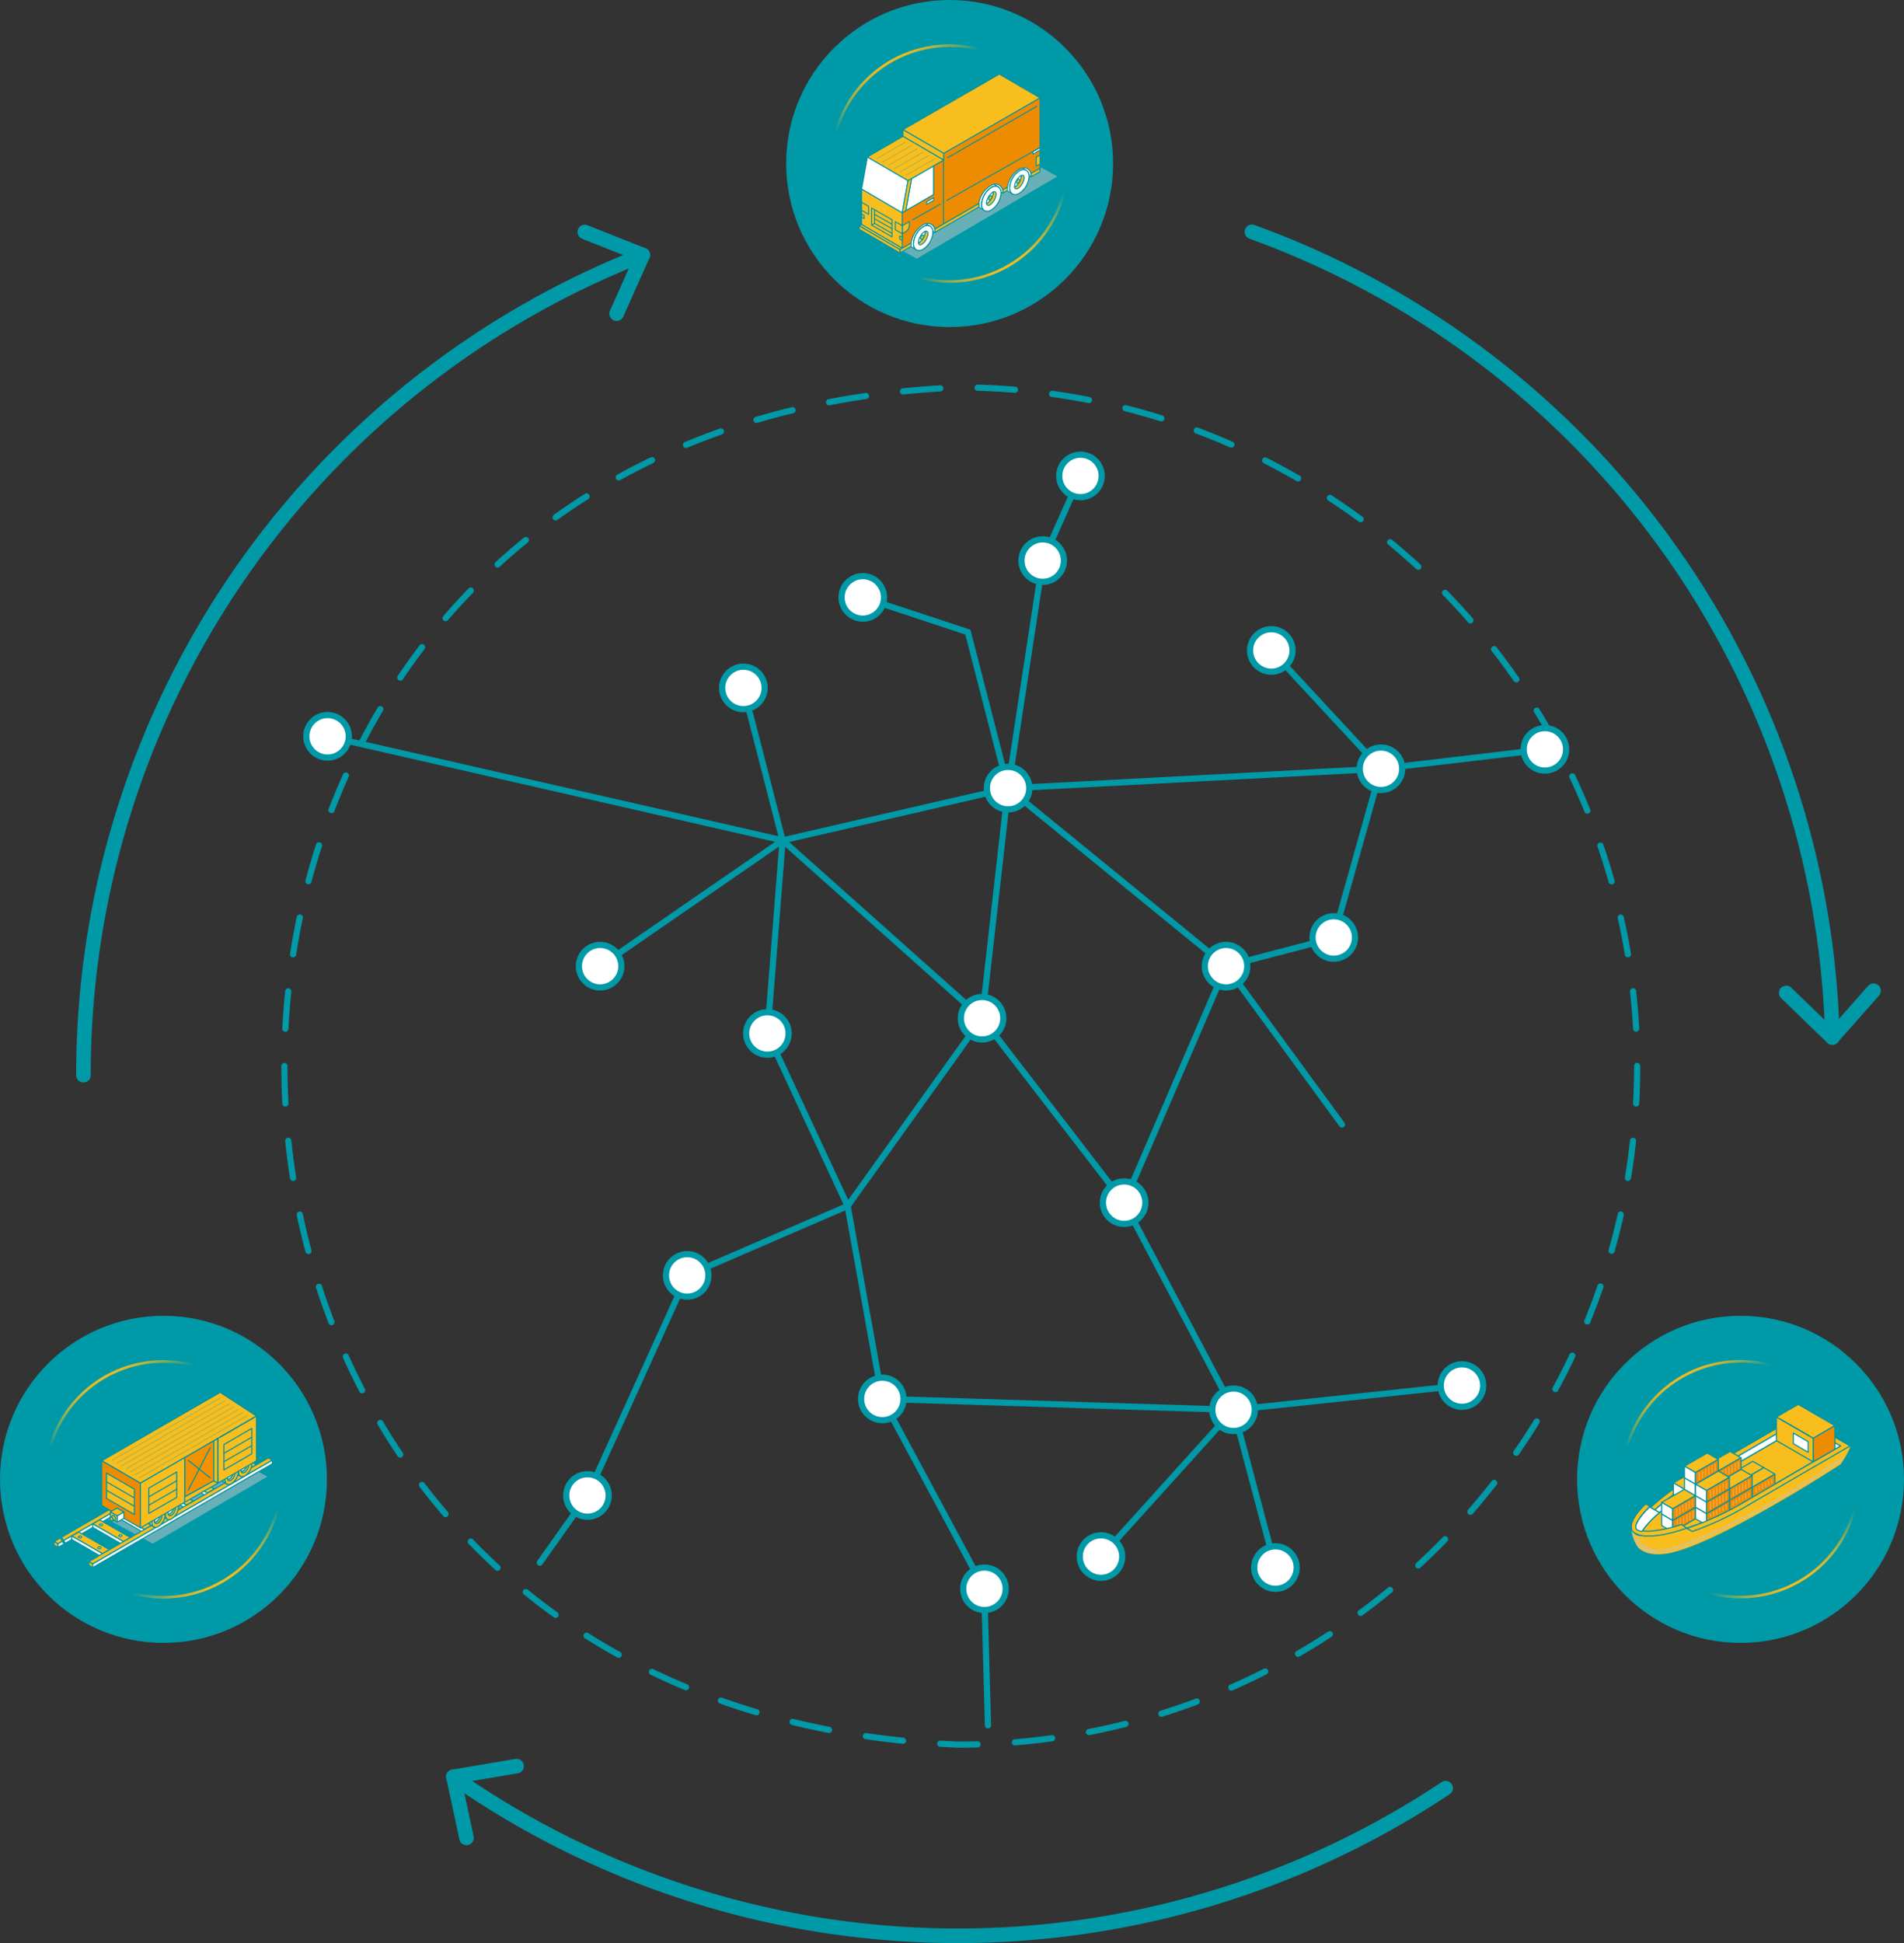 <svg xmlns="http://www.w3.org/2000/svg" xmlns:xlink="http://www.w3.org/1999/xlink" width="394.4" height="402.31" viewBox="0 0 394.4 402.31"><rect x="0" y="0" width="394.4" height="402.31" fill="#333333" stroke="none"/><defs><linearGradient id="a" data-name="D&#xE9;grad&#xE9; sans nom 27" x1="-5426.48" y1="11882.44" x2="-5377.11" y2="11882.44" gradientTransform="translate(13188.1 -1229.27) rotate(60)" gradientUnits="userSpaceOnUse"><stop offset="0" stop-color="#f7be1e"></stop><stop offset="0.15" stop-color="#0099a7"></stop><stop offset="0.85" stop-color="#0099a7"></stop><stop offset="1" stop-color="#f7be1e"></stop></linearGradient><linearGradient id="b" x1="-5108.67" y1="11876.76" x2="-5059.3" y2="11876.76" xlink:href="#a"></linearGradient><linearGradient id="c" x1="-5271.97" y1="12159.69" x2="-5222.6" y2="12159.69" xlink:href="#a"></linearGradient></defs><g style="isolation: isolate"><g><g><path d="M339.13,220.74A140.48,140.48,0,0,1,198.65,361.22c-186.34-7.4-186.28-273.59,0-281A140.48,140.48,0,0,1,339.13,220.74Z" style="fill: none;stroke: #0099a7;stroke-linecap: round;stroke-miterlimit: 10;stroke-width: 1.283px;stroke-dasharray: 7.743,7.743"></path><g><line x1="67.79" y1="152.44" x2="162.11" y2="173.99" style="fill: none;stroke: #0099a7;stroke-linecap: round;stroke-miterlimit: 10;stroke-width: 1.283px"></line><line x1="208.82" y1="163.22" x2="286.06" y2="159.17" style="fill: none;stroke: #0099a7;stroke-linecap: round;stroke-miterlimit: 10;stroke-width: 1.283px"></line><line x1="232.86" y1="249" x2="253.97" y2="200.04" style="fill: none;stroke: #0099a7;stroke-linecap: round;stroke-miterlimit: 10;stroke-width: 1.283px"></line><line x1="228.13" y1="322.2" x2="255.52" y2="291.89" style="fill: none;stroke: #0099a7;stroke-linecap: round;stroke-miterlimit: 10;stroke-width: 1.283px"></line><line x1="208.82" y1="163.22" x2="203.43" y2="210.82" style="fill: none;stroke: #0099a7;stroke-linecap: round;stroke-miterlimit: 10;stroke-width: 1.283px"></line><line x1="162.11" y1="173.99" x2="208.82" y2="163.22" style="fill: none;stroke: #0099a7;stroke-linecap: round;stroke-miterlimit: 10;stroke-width: 1.283px"></line><line x1="203.43" y1="210.82" x2="162.11" y2="173.99" style="fill: none;stroke: #0099a7;stroke-linecap: round;stroke-miterlimit: 10;stroke-width: 1.283px"></line><polyline points="208.82 163.22 200.49 130.88 178.72 123.69" style="fill: none;stroke: #0099a7;stroke-linecap: round;stroke-miterlimit: 10;stroke-width: 1.283px"></polyline><polyline points="223.81 98.54 216 116.06 208.82 163.22" style="fill: none;stroke: #0099a7;stroke-linecap: round;stroke-miterlimit: 10;stroke-width: 1.283px"></polyline><line x1="263.16" y1="134.47" x2="286.06" y2="159.17" style="fill: none;stroke: #0099a7;stroke-linecap: round;stroke-miterlimit: 10;stroke-width: 1.283px"></line><line x1="320.2" y1="155.13" x2="286.06" y2="159.17" style="fill: none;stroke: #0099a7;stroke-linecap: round;stroke-miterlimit: 10;stroke-width: 1.283px"></line><polyline points="253.97 200.04 276.2 194.21 286.06 159.17" style="fill: none;stroke: #0099a7;stroke-linecap: round;stroke-miterlimit: 10;stroke-width: 1.283px"></polyline><line x1="208.82" y1="163.22" x2="253.97" y2="200.04" style="fill: none;stroke: #0099a7;stroke-linecap: round;stroke-miterlimit: 10;stroke-width: 1.283px"></line><line x1="277.98" y1="232.83" x2="253.97" y2="200.04" style="fill: none;stroke: #0099a7;stroke-linecap: round;stroke-miterlimit: 10;stroke-width: 1.283px"></line><line x1="123.93" y1="200.31" x2="162.11" y2="173.99" style="fill: none;stroke: #0099a7;stroke-linecap: round;stroke-miterlimit: 10;stroke-width: 1.283px"></line><line x1="154.02" y1="142.56" x2="162.11" y2="173.99" style="fill: none;stroke: #0099a7;stroke-linecap: round;stroke-miterlimit: 10;stroke-width: 1.283px"></line><polyline points="162.11 174 158.96 213.97 175.58 249.69" style="fill: none;stroke: #0099a7;stroke-linecap: round;stroke-miterlimit: 10;stroke-width: 1.283px"></polyline><polyline points="111.81 323.55 121.69 309.63 142.35 264.06 175.58 249.69 203.43 210.82" style="fill: none;stroke: #0099a7;stroke-linecap: round;stroke-miterlimit: 10;stroke-width: 1.283px"></polyline><polyline points="204.65 357.23 203.88 328.94 182.77 289.64 255.52 291.89" style="fill: none;stroke: #0099a7;stroke-linecap: round;stroke-miterlimit: 10;stroke-width: 1.283px"></polyline><line x1="264.29" y1="324.9" x2="255.52" y2="291.89" style="fill: none;stroke: #0099a7;stroke-linecap: round;stroke-miterlimit: 10;stroke-width: 1.283px"></line><line x1="303.13" y1="286.84" x2="255.52" y2="291.89" style="fill: none;stroke: #0099a7;stroke-linecap: round;stroke-miterlimit: 10;stroke-width: 1.283px"></line><line x1="203.43" y1="210.82" x2="232.86" y2="249" style="fill: none;stroke: #0099a7;stroke-linecap: round;stroke-miterlimit: 10;stroke-width: 1.283px"></line><line x1="255.52" y1="291.89" x2="232.86" y2="249" style="fill: none;stroke: #0099a7;stroke-linecap: round;stroke-miterlimit: 10;stroke-width: 1.283px"></line><line x1="175.58" y1="249.69" x2="182.77" y2="289.64" style="fill: none;stroke: #0099a7;stroke-linecap: round;stroke-miterlimit: 10;stroke-width: 1.283px"></line><circle cx="142.35" cy="264.06" r="4.4" style="fill: #fff;stroke: #0099a7;stroke-linecap: round;stroke-miterlimit: 10;stroke-width: 1.283px"></circle><circle cx="121.69" cy="309.63" r="4.4" style="fill: #fff;stroke: #0099a7;stroke-linecap: round;stroke-miterlimit: 10;stroke-width: 1.283px"></circle><circle cx="182.77" cy="289.64" r="4.4" style="fill: #fff;stroke: #0099a7;stroke-linecap: round;stroke-miterlimit: 10;stroke-width: 1.283px"></circle><circle cx="203.92" cy="328.95" r="4.4" style="fill: #fff;stroke: #0099a7;stroke-linecap: round;stroke-miterlimit: 10;stroke-width: 1.283px"></circle><circle cx="228.06" cy="322.28" r="4.4" style="fill: #fff;stroke: #0099a7;stroke-linecap: round;stroke-miterlimit: 10;stroke-width: 1.283px"></circle><circle cx="264.2" cy="324.56" r="4.4" style="fill: #fff;stroke: #0099a7;stroke-linecap: round;stroke-miterlimit: 10;stroke-width: 1.283px"></circle><circle cx="302.84" cy="286.87" r="4.4" style="fill: #fff;stroke: #0099a7;stroke-linecap: round;stroke-miterlimit: 10;stroke-width: 1.283px"></circle><circle cx="255.52" cy="291.89" r="4.4" style="fill: #fff;stroke: #0099a7;stroke-linecap: round;stroke-miterlimit: 10;stroke-width: 1.283px"></circle><circle cx="232.86" cy="249" r="4.4" style="fill: #fff;stroke: #0099a7;stroke-linecap: round;stroke-miterlimit: 10;stroke-width: 1.283px"></circle><circle cx="158.96" cy="213.97" r="4.4" style="fill: #fff;stroke: #0099a7;stroke-linecap: round;stroke-miterlimit: 10;stroke-width: 1.283px"></circle><circle cx="124.31" cy="200.04" r="4.4" style="fill: #fff;stroke: #0099a7;stroke-linecap: round;stroke-miterlimit: 10;stroke-width: 1.283px"></circle><circle cx="67.85" cy="152.45" r="4.4" style="fill: #fff;stroke: #0099a7;stroke-linecap: round;stroke-miterlimit: 10;stroke-width: 1.283px"></circle><circle cx="153.99" cy="142.43" r="4.4" style="fill: #fff;stroke: #0099a7;stroke-linecap: round;stroke-miterlimit: 10;stroke-width: 1.283px"></circle><circle cx="178.72" cy="123.69" r="4.4" style="fill: #fff;stroke: #0099a7;stroke-linecap: round;stroke-miterlimit: 10;stroke-width: 1.283px"></circle><circle cx="215.99" cy="116.07" r="4.4" style="fill: #fff;stroke: #0099a7;stroke-linecap: round;stroke-miterlimit: 10;stroke-width: 1.283px"></circle><circle cx="208.82" cy="163.18" r="4.4" style="fill: #fff;stroke: #0099a7;stroke-linecap: round;stroke-miterlimit: 10;stroke-width: 1.283px"></circle><circle cx="263.34" cy="134.67" r="4.4" style="fill: #fff;stroke: #0099a7;stroke-linecap: round;stroke-miterlimit: 10;stroke-width: 1.283px"></circle><circle cx="320.01" cy="155.15" r="4.4" style="fill: #fff;stroke: #0099a7;stroke-linecap: round;stroke-miterlimit: 10;stroke-width: 1.283px"></circle><circle cx="286.06" cy="159.17" r="4.4" style="fill: #fff;stroke: #0099a7;stroke-linecap: round;stroke-miterlimit: 10;stroke-width: 1.283px"></circle><circle cx="276.28" cy="194.1" r="4.4" style="fill: #fff;stroke: #0099a7;stroke-linecap: round;stroke-miterlimit: 10;stroke-width: 1.283px"></circle><circle cx="253.97" cy="200.04" r="4.4" style="fill: #fff;stroke: #0099a7;stroke-linecap: round;stroke-miterlimit: 10;stroke-width: 1.283px"></circle><circle cx="203.43" cy="210.82" r="4.4" style="fill: #fff;stroke: #0099a7;stroke-linecap: round;stroke-miterlimit: 10;stroke-width: 1.283px"></circle><circle cx="223.81" cy="98.54" r="4.4" style="fill: #fff;stroke: #0099a7;stroke-linecap: round;stroke-miterlimit: 10;stroke-width: 1.283px"></circle></g></g><g><g><circle cx="196.71" cy="33.86" r="33.86" style="fill: #0099a7"></circle><g><polygon points="219.03 36.53 210.49 31.86 181.36 48.88 189.91 53.55 219.03 36.53" style="fill: #c8c7c6;opacity: 0.52;mix-blend-mode: multiply"></polygon><g><g><g><g><polygon points="186.9 44.05 186.9 51.4 186.22 51 179.15 46.88 179.15 46.88 178.48 46.49 178.48 39.14 186.9 44.05" style="fill: #f7be1e;stroke: #0092a1;stroke-linecap: round;stroke-linejoin: round;stroke-width: 0.203px"></polygon><path d="M207.71,40l-1.65-1-.27-.94a1.49,1.49,0,0,1,1.17.1A1.87,1.87,0,0,1,207.71,40Z" style="fill: #fff;stroke: #0092a1;stroke-linecap: round;stroke-linejoin: round;stroke-width: 0.203px"></path><path d="M213.57,36.6l-1.66-1-.26-.89a1.47,1.47,0,0,1,1.16.1A1.69,1.69,0,0,1,213.57,36.6Z" style="fill: #fff;stroke: #0092a1;stroke-linecap: round;stroke-linejoin: round;stroke-width: 0.203px"></path><path d="M193.64,48.14l-1.69-1-.26-.89a1.51,1.51,0,0,1,1.16.11A1.71,1.71,0,0,1,193.64,48.14Z" style="fill: #fff;stroke: #0092a1;stroke-linecap: round;stroke-linejoin: round;stroke-width: 0.203px"></path><g><path d="M192.58,46.79a1.45,1.45,0,0,0-1.35.17,4.42,4.42,0,0,0-2,3.46,1.46,1.46,0,0,0,.54,1.27l-1.1-.63a1.44,1.44,0,0,1-.57-1.29,4.44,4.44,0,0,1,2-3.47,1.43,1.43,0,0,1,1.45-.12Z" style="fill: #fff;stroke: #0092a1;stroke-linecap: round;stroke-linejoin: round;stroke-width: 0.203px"></path><g><path d="M193.23,48.11a4.41,4.41,0,0,1-2,3.47,1.39,1.39,0,0,1-1.45.12h0a1.46,1.46,0,0,1-.54-1.27,4.42,4.42,0,0,1,2-3.46,1.45,1.45,0,0,1,1.35-.17A1.34,1.34,0,0,1,193.23,48.11Z" style="fill: #fff;stroke: #0092a1;stroke-linecap: round;stroke-linejoin: round;stroke-width: 0.203px"></path><path d="M193.23,48.11a4.41,4.41,0,0,1-2,3.47,1.39,1.39,0,0,1-1.45.12h0a1.46,1.46,0,0,1-.54-1.27,4.42,4.42,0,0,1,2-3.46,1.45,1.45,0,0,1,1.35-.17A1.34,1.34,0,0,1,193.23,48.11Z" style="fill: #fff;stroke: #0092a1;stroke-linecap: round;stroke-linejoin: round;stroke-width: 0.203px"></path><path d="M192.22,48.54a3.24,3.24,0,0,1-1.12,1.94c-.45.34-.8.24-.85-.19a1,1,0,0,0,.26-.15,3.24,3.24,0,0,0,1.12-1.94,1.5,1.5,0,0,0,0-.3C192,47.74,192.28,48,192.22,48.54Z" style="fill: #f7be1e;stroke: #0092a1;stroke-linecap: round;stroke-linejoin: round;stroke-width: 0.203px"></path><path d="M191.63,48.2a3.24,3.24,0,0,1-1.12,1.94,1,1,0,0,1-.26.15,1.49,1.49,0,0,1,0-.3,3.19,3.19,0,0,1,1.12-1.94l.26-.15A1.5,1.5,0,0,1,191.63,48.2Z" style="fill: #fff;stroke: #0092a1;stroke-linecap: round;stroke-linejoin: round;stroke-width: 0.203px"></path><path d="M191.34,48.92a.76.76,0,0,1-.34.6.25.25,0,0,1-.25,0h0a.22.22,0,0,1-.09-.21.75.75,0,0,1,.34-.59.25.25,0,0,1,.23,0A.22.22,0,0,1,191.34,48.92Z" style="fill: #f7be1e;stroke: #0092a1;stroke-linecap: round;stroke-linejoin: round;stroke-width: 0.203px"></path></g></g><g><path d="M212.5,35.22a1.45,1.45,0,0,0-1.35.17,4.44,4.44,0,0,0-2,3.47,1.43,1.43,0,0,0,.54,1.26l-1.1-.63a1.42,1.42,0,0,1-.57-1.28,4.44,4.44,0,0,1,2-3.47,1.39,1.39,0,0,1,1.45-.12Z" style="fill: #fff;stroke: #0092a1;stroke-linecap: round;stroke-linejoin: round;stroke-width: 0.203px"></path><g><path d="M213.15,36.55a4.38,4.38,0,0,1-2,3.46,1.39,1.39,0,0,1-1.45.12h0a1.43,1.43,0,0,1-.54-1.26,4.44,4.44,0,0,1,2-3.47,1.45,1.45,0,0,1,1.35-.17A1.38,1.38,0,0,1,213.15,36.55Z" style="fill: #fff;stroke: #0092a1;stroke-linecap: round;stroke-linejoin: round;stroke-width: 0.203px"></path><path d="M213.15,36.55a4.38,4.38,0,0,1-2,3.46,1.39,1.39,0,0,1-1.45.12h0a1.43,1.43,0,0,1-.54-1.26,4.44,4.44,0,0,1,2-3.47,1.45,1.45,0,0,1,1.35-.17A1.38,1.38,0,0,1,213.15,36.55Z" style="fill: #fff;stroke: #0092a1;stroke-linecap: round;stroke-linejoin: round;stroke-width: 0.203px"></path><path d="M212.14,37A3.2,3.2,0,0,1,211,38.92c-.45.33-.79.24-.84-.19l.26-.15a3.24,3.24,0,0,0,1.12-1.94,1.49,1.49,0,0,0,0-.3C212,36.17,212.2,36.42,212.14,37Z" style="fill: #f7be1e;stroke: #0092a1;stroke-linecap: round;stroke-linejoin: round;stroke-width: 0.203px"></path><path d="M211.55,36.64a3.24,3.24,0,0,1-1.12,1.94l-.26.15a1.5,1.5,0,0,1,0-.3,3.19,3.19,0,0,1,1.12-1.94,1,1,0,0,1,.26-.15A1.49,1.49,0,0,1,211.55,36.64Z" style="fill: #fff;stroke: #0092a1;stroke-linecap: round;stroke-linejoin: round;stroke-width: 0.203px"></path><path d="M211.26,37.36a.75.75,0,0,1-.34.59.23.23,0,0,1-.25,0h0a.24.24,0,0,1-.09-.22.76.76,0,0,1,.34-.59.21.21,0,0,1,.34.2Z" style="fill: #f7be1e;stroke: #0092a1;stroke-linecap: round;stroke-linejoin: round;stroke-width: 0.203px"></path></g></g><g><path d="M206.69,38.63a1.45,1.45,0,0,0-1.35.17,4.44,4.44,0,0,0-2,3.47,1.44,1.44,0,0,0,.54,1.26l-1.1-.63a1.44,1.44,0,0,1-.57-1.29,4.44,4.44,0,0,1,2-3.46,1.4,1.4,0,0,1,1.44-.13Z" style="fill: #fff;stroke: #0092a1;stroke-linecap: round;stroke-linejoin: round;stroke-width: 0.203px"></path><g><path d="M207.34,40a4.41,4.41,0,0,1-2,3.46,1.39,1.39,0,0,1-1.45.12h0a1.44,1.44,0,0,1-.54-1.26,4.44,4.44,0,0,1,2-3.47,1.45,1.45,0,0,1,1.35-.17A1.36,1.36,0,0,1,207.34,40Z" style="fill: #fff;stroke: #0092a1;stroke-linecap: round;stroke-linejoin: round;stroke-width: 0.203px"></path><path d="M207.34,40a4.41,4.41,0,0,1-2,3.46,1.39,1.39,0,0,1-1.45.12h0a1.44,1.44,0,0,1-.54-1.26,4.44,4.44,0,0,1,2-3.47,1.45,1.45,0,0,1,1.35-.17A1.36,1.36,0,0,1,207.34,40Z" style="fill: #fff;stroke: #0092a1;stroke-linecap: round;stroke-linejoin: round;stroke-width: 0.203px"></path><path d="M206.33,40.38a3.2,3.2,0,0,1-1.13,1.94c-.45.34-.79.24-.84-.19a1,1,0,0,0,.25-.15A3.2,3.2,0,0,0,205.74,40a1.4,1.4,0,0,0,0-.29C206.14,39.58,206.39,39.82,206.33,40.38Z" style="fill: #f7be1e;stroke: #0092a1;stroke-linecap: round;stroke-linejoin: round;stroke-width: 0.203px"></path><path d="M205.74,40A3.2,3.2,0,0,1,204.61,42a1,1,0,0,1-.25.15,1.4,1.4,0,0,1,0-.29,3.19,3.19,0,0,1,1.12-1.94,1,1,0,0,1,.26-.15A1.4,1.4,0,0,1,205.74,40Z" style="fill: #fff;stroke: #0092a1;stroke-linecap: round;stroke-linejoin: round;stroke-width: 0.203px"></path><path d="M205.45,40.77a.76.76,0,0,1-.34.59.25.25,0,0,1-.25,0h0a.25.25,0,0,1-.09-.22.75.75,0,0,1,.34-.59.25.25,0,0,1,.23,0C205.41,40.57,205.45,40.65,205.45,40.77Z" style="fill: #f7be1e;stroke: #0092a1;stroke-linecap: round;stroke-linejoin: round;stroke-width: 0.203px"></path></g></g><polygon points="193.41 34.33 193.41 40.29 187.63 43.63 187.63 43.63 188.83 36.98 191.89 35.21 191.89 35.21 191.89 35.21 193.41 34.33" style="fill: #fff;stroke: #0092a1;stroke-linecap: round;stroke-linejoin: round;stroke-width: 0.203px"></polygon><path d="M195.47,33.14V46.38h0l-1.83,1.06a1.35,1.35,0,0,0-.76-1,1.47,1.47,0,0,0-1.16-.11,2.32,2.32,0,0,0-.59.26,5.47,5.47,0,0,0-2.41,3.78l-1.14.67-.68.39V44.05l6.51-3.76v-6Z" style="fill: #ed8c00;stroke: #0092a1;stroke-linecap: round;stroke-linejoin: round;stroke-width: 0.203px"></path><path d="M215.42,20.26V34.87l-1.83,1.05a1.74,1.74,0,0,0-.75-1,1.47,1.47,0,0,0-1.16-.1,2.48,2.48,0,0,0-.6.25,4.84,4.84,0,0,0-1.51,1.45,5.08,5.08,0,0,0-.89,2.24l-1,.54a1.7,1.7,0,0,0-.75-1,1.51,1.51,0,0,0-1.16-.11,2.73,2.73,0,0,0-.59.26,5.29,5.29,0,0,0-2.41,3.69l-1.14.66-6.21,3.6V31.75Z" style="fill: #ed8c00;stroke: #0092a1;stroke-linecap: round;stroke-linejoin: round;stroke-width: 0.203px"></path><polygon points="188.1 37.4 186.9 44.05 186.9 44.05 178.48 39.14 179.68 32.49 188.1 37.4" style="fill: #fff;stroke: #0092a1;stroke-linecap: round;stroke-linejoin: round;stroke-width: 0.203px"></polygon><polygon points="187.04 26.84 195.47 31.75 215.43 20.26 207 15.35 187.04 26.84" style="fill: #f7be1e;stroke: #0092a1;stroke-linecap: round;stroke-linejoin: round;stroke-width: 0.203px"></polygon><polygon points="187.04 28.23 195.47 33.14 195.47 31.75 187.04 26.84 187.04 28.23" style="fill: #f7be1e;stroke: #0092a1;stroke-linecap: round;stroke-linejoin: round;stroke-width: 0.203px"></polygon><polygon points="179.68 32.49 187.04 28.23 195.47 33.14 188.1 37.4 179.68 32.49" style="fill: #f7be1e;stroke: #0092a1;stroke-linecap: round;stroke-linejoin: round;stroke-width: 0.203px"></polygon></g><path d="M187.55,48l-.65.38V46.73l1.45-.83v.75A1.58,1.58,0,0,1,187.55,48Z" style="fill: #f7be1e;stroke: #0092a1;stroke-linecap: round;stroke-linejoin: round;stroke-width: 0.203px"></path><polygon points="193.41 41.47 191.96 42.31 191.96 41.78 193.41 40.94 193.41 41.47" style="fill: #fff;stroke: #0092a1;stroke-linecap: round;stroke-linejoin: round;stroke-width: 0.203px"></polygon><polygon points="215.43 31.08 213.98 31.92 213.98 31.39 215.43 30.55 215.43 31.08" style="fill: #fff;stroke: #0092a1;stroke-linecap: round;stroke-linejoin: round;stroke-width: 0.203px"></polygon><polygon points="215.43 33.94 214.64 34.39 214.64 32.53 215.43 32.08 215.43 33.94" style="fill: #f7be1e;stroke: #0092a1;stroke-linecap: round;stroke-linejoin: round;stroke-width: 0.203px"></polygon><polygon points="185.45 47.57 186.9 48.41 186.9 46.73 185.45 45.9 185.45 47.57" style="fill: #f7be1e;stroke: #0092a1;stroke-linecap: round;stroke-linejoin: round;stroke-width: 0.203px"></polygon><polygon points="178.48 43.55 179.93 44.38 179.93 42.71 178.48 41.87 178.48 43.55" style="fill: #f7be1e;stroke: #0092a1;stroke-linecap: round;stroke-linejoin: round;stroke-width: 0.203px"></polygon><polygon points="184.78 49.05 180.55 46.61 180.55 43.07 184.78 45.51 184.78 49.05" style="fill: #f7be1e;stroke: #0092a1;stroke-linecap: round;stroke-linejoin: round;stroke-width: 0.203px"></polygon><polygon points="178.48 44.94 179.02 45.25 179.02 44.62 178.48 44.31 178.48 44.94" style="fill: #f7be1e;stroke: #0092a1;stroke-linecap: round;stroke-linejoin: round;stroke-width: 0.203px"></polygon><polygon points="186.36 49.48 186.9 49.8 186.9 49.17 186.36 48.86 186.36 49.48" style="fill: #f7be1e;stroke: #0092a1;stroke-linecap: round;stroke-linejoin: round;stroke-width: 0.203px"></polygon><polygon points="186.42 51.67 177.99 46.77 178.48 46.49 186.9 51.4 186.42 51.67" style="fill: #f7be1e;stroke: #0092a1;stroke-linecap: round;stroke-linejoin: round;stroke-width: 0.203px"></polygon><polygon points="188.72 50.33 188.72 51.03 186.42 52.38 186.42 51.67 188.72 50.33" style="fill: #f7be1e;stroke: #0092a1;stroke-linecap: round;stroke-linejoin: round;stroke-width: 0.203px"></polygon><polygon points="202.82 42.12 202.82 42.82 193.64 48.14 193.64 47.44 202.82 42.12" style="fill: #f7be1e;stroke: #0092a1;stroke-linecap: round;stroke-linejoin: round;stroke-width: 0.203px"></polygon><polygon points="215.43 34.87 215.43 35.57 213.57 36.6 213.57 35.9 215.43 34.87" style="fill: #f7be1e;stroke: #0092a1;stroke-linecap: round;stroke-linejoin: round;stroke-width: 0.203px"></polygon><polygon points="208.68 38.75 208.68 39.45 207.73 39.99 207.73 39.29 208.68 38.75" style="fill: #f7be1e;stroke: #0092a1;stroke-linecap: round;stroke-linejoin: round;stroke-width: 0.203px"></polygon><polygon points="177.99 46.77 177.99 47.47 186.42 52.38 186.42 51.67 177.99 46.77" style="fill: #f7be1e;stroke: #0092a1;stroke-linecap: round;stroke-linejoin: round;stroke-width: 0.203px"></polygon><g style="opacity: 0.26"><line x1="193.57" y1="32.89" x2="187.7" y2="36.3" style="fill: none;stroke: #0092a1;stroke-linecap: round;stroke-linejoin: round;stroke-width: 0.203px"></line><line x1="192.36" y1="32.2" x2="186.49" y2="35.61" style="fill: none;stroke: #0092a1;stroke-linecap: round;stroke-linejoin: round;stroke-width: 0.203px"></line><line x1="191.15" y1="31.51" x2="185.28" y2="34.93" style="fill: none;stroke: #0092a1;stroke-linecap: round;stroke-linejoin: round;stroke-width: 0.203px"></line><line x1="189.94" y1="30.83" x2="184.07" y2="34.24" style="fill: none;stroke: #0092a1;stroke-linecap: round;stroke-linejoin: round;stroke-width: 0.203px"></line><line x1="188.72" y1="30.14" x2="182.85" y2="33.55" style="fill: none;stroke: #0092a1;stroke-linecap: round;stroke-linejoin: round;stroke-width: 0.203px"></line><line x1="187.51" y1="29.45" x2="181.64" y2="32.87" style="fill: none;stroke: #0092a1;stroke-linecap: round;stroke-linejoin: round;stroke-width: 0.203px"></line></g><line x1="194.78" y1="42.27" x2="189.05" y2="45.51" style="fill: #fff;stroke: #0092a1;stroke-linecap: round;stroke-linejoin: round;stroke-width: 0.203px"></line><line x1="215.43" y1="30.55" x2="196.09" y2="41.52" style="fill: #fff;stroke: #0092a1;stroke-linecap: round;stroke-linejoin: round;stroke-width: 0.203px"></line><line x1="196.29" y1="32.66" x2="214.8" y2="21.99" style="fill: #221e20;stroke: #0092a1;stroke-linecap: round;stroke-linejoin: round;stroke-width: 0.203px"></line></g><polygon points="188.1 37.4 186.9 44.05 187.63 43.63 188.83 36.98 188.1 37.4" style="fill: #f7be1e;stroke: #0092a1;stroke-linecap: round;stroke-linejoin: round;stroke-width: 0.203px"></polygon></g><polyline points="181.17 43.43 181.17 46.26 184.78 48.32" style="fill: none;stroke: #0092a1;stroke-linecap: round;stroke-linejoin: round;stroke-width: 0.203px"></polyline><line x1="181.17" y1="44.38" x2="184.78" y2="46.45" style="fill: none;stroke: #0092a1;stroke-linecap: round;stroke-linejoin: round;stroke-width: 0.203px"></line><line x1="181.17" y1="45.31" x2="184.78" y2="47.37" style="fill: none;stroke: #0092a1;stroke-linecap: round;stroke-linejoin: round;stroke-width: 0.203px"></line><line x1="181.17" y1="46.26" x2="180.55" y2="46.61" style="fill: none;stroke: #0092a1;stroke-linecap: round;stroke-linejoin: round;stroke-width: 0.203px"></line></g><circle cx="196.71" cy="33.86" r="24.41" style="fill: none;stroke-miterlimit: 10;stroke-width: 0.545px;stroke: url(#a)"></circle></g></g><g><line x1="133.15" y1="52.8" x2="121.13" y2="48.03" style="fill: none;stroke: #0099a7;stroke-linecap: round;stroke-linejoin: round;stroke-width: 3.018px"></line><path d="M127.73,64.94l5.42-12.14A182.35,182.35,0,0,0,17.28,222.61" style="fill: none;stroke: #0099a7;stroke-linecap: round;stroke-linejoin: round;stroke-width: 3.018px"></path></g><g><g><g><circle cx="360.54" cy="306.29" r="33.86" style="fill: #0099a7"></circle><circle cx="360.54" cy="306.25" r="24.41" style="fill: none;stroke-miterlimit: 10;stroke-width: 0.545px;stroke: url(#b)"></circle></g><g><g><path d="M377.36,297.11l-4.88-2.82v1.39l4.88,2.81,2.72,1.57,1.2-.69Z" style="fill: #f7be1e;stroke: #0092a1;stroke-linecap: round;stroke-linejoin: round;stroke-width: 0.231px"></path><path d="M380.08,300.06l-3.6,2.09-.64.36-15,8.74a61.58,61.58,0,0,1-11.43,5.16h0l-1.13-.65a26.26,26.26,0,0,1-6.58,1.39h-.44a6.93,6.93,0,0,1-1.13-.08h0a18.31,18.31,0,0,1,3.66-3.88,54.45,54.45,0,0,1,6.66-4.71l.62-.36s16.7-9.71,21.44-12.44l4.88,2.81Z" style="fill: #f7be1e;stroke: #0092a1;stroke-linecap: round;stroke-linejoin: round;stroke-width: 0.231px"></path><polygon points="349.37 316.41 349.38 316.41 349.37 316.42 349.36 316.41 348.25 315.75 349.38 316.4 349.37 316.41" style="fill: #f7be1e;stroke: #0092a1;stroke-linecap: round;stroke-linejoin: round;stroke-width: 0.231px"></polygon><path d="M383.23,299.37l-6.9,4c-4.56,2.63-15,8.73-15,8.73-.23.14-.45.27-.68.39l-.95.52-.94.5-.33.18-.5.24c-.24.13-.48.24-.72.36l-.69.33c-.45.22-.91.43-1.36.63l-.77.33-.76.32-.62.25c-.84.34-1.67.65-2.47.93h0l-1.13-.65h0a61.58,61.58,0,0,0,11.43-5.16l15-8.74.64-.36,3.6-2.09,1.2-.69-3.92-2.26-4.88-2.82C367.74,297,351,306.73,351,306.73a43.33,43.33,0,0,0-8.22,5.9l-.2-.12-.68-.38a44.74,44.74,0,0,1,8.61-6.24s17.5-10.17,21.93-12.73C374,294,381.75,298.52,383.23,299.37Z" style="fill: #f7be1e;stroke: #0092a1;stroke-linecap: round;stroke-linejoin: round;stroke-width: 0.231px"></path><path d="M372.48,294.29v1.39c-4.74,2.73-21.44,12.44-21.44,12.44l-.62.36a45.14,45.14,0,0,0-6.68,4.7l-.92-.55a43.33,43.33,0,0,1,8.22-5.9S367.74,297,372.48,294.29Z" style="fill: #fff;stroke: #0092a1;stroke-linecap: round;stroke-linejoin: round;stroke-width: 0.231px"></path><path d="M381.28,299.37l-1.2.69-2.72-1.57-4.88-2.81v-1.39l4.88,2.82Z" style="fill: #fff;stroke: #0092a1;stroke-linecap: round;stroke-linejoin: round;stroke-width: 0.231px"></path><path d="M339.25,320.27s1.36,2.15,6.1,1.38c9.44-1.52,33.46-16.82,35.93-18.49,0,0,1.88-2.75,2-3.79l-.88.51-.19.11-5.83,3.37c-4.56,2.63-15,8.73-15,8.73-.23.14-.45.27-.68.39s-.63.36-.95.52l-.94.5-.33.18-.5.24c-.24.13-.48.24-.72.36l-.69.33c-.45.22-.91.43-1.36.63l-.77.33-.76.32-.62.25c-.84.34-1.67.65-2.47.93h0l-1.13-.65h0l-.34.11-.36.12-.94.3-.51.15-.46.13-.43.11-.44.11-.93.22-.47.1-.12,0-.41.07-.34.06-.21,0c-.29.05-.57.08-.84.11l-.42,0h0l-.42,0h-.35a6.11,6.11,0,0,1-.87,0h-.25l-.1,0h-.09l-.14,0h-.11l-.08,0h-.1l-.12,0h0l-.14,0h0l0,0-.16-.05-.2-.08h0l-.06,0-.16-.08a2,2,0,0,1-.86-1.33,0,0,0,0,1,0,0,6.57,6.57,0,0,0,1.41,4" style="fill: #f7be1e;mix-blend-mode: multiply"></path><g><g><polygon points="360.65 306.61 365.37 303.88 363.08 302.56 358.36 305.29 360.65 306.61" style="fill: #f7be1e;stroke: #0092a1;stroke-linecap: round;stroke-linejoin: round;stroke-width: 0.231px"></polygon><polygon points="360.65 306.61 360.65 309 358.36 307.68 358.36 305.29 360.65 306.61" style="fill: #fff;stroke: #0092a1;stroke-linecap: round;stroke-linejoin: round;stroke-width: 0.231px"></polygon><polygon points="365.37 303.88 365.37 306.27 360.65 309 360.65 306.61 365.37 303.88" style="fill: #99609e;stroke: #0092a1;stroke-linecap: round;stroke-linejoin: round;stroke-width: 0.231px"></polygon></g><g><polygon points="362.94 307.93 367.66 305.21 365.37 303.88 360.65 306.61 362.94 307.93" style="fill: #f7be1e;stroke: #0092a1;stroke-linecap: round;stroke-linejoin: round;stroke-width: 0.231px"></polygon><polygon points="362.94 307.93 362.94 310.32 360.65 309 360.65 306.61 362.94 307.93" style="fill: #fff;stroke: #0092a1;stroke-linecap: round;stroke-linejoin: round;stroke-width: 0.231px"></polygon><polygon points="367.66 305.21 367.66 307.6 362.94 310.32 362.94 307.93 367.66 305.21" style="fill: #ed8c00;stroke: #0092a1;stroke-linecap: round;stroke-linejoin: round;stroke-width: 0.231px"></polygon></g><g><g><polygon points="353.64 308.01 358.36 305.29 356.07 303.96 351.35 306.69 353.64 308.01" style="fill: #f7be1e;stroke: #0092a1;stroke-linecap: round;stroke-linejoin: round;stroke-width: 0.231px"></polygon><polygon points="353.64 308.01 353.64 310.4 351.35 309.08 351.35 306.69 353.64 308.01" style="fill: #fff;stroke: #0092a1;stroke-linecap: round;stroke-linejoin: round;stroke-width: 0.231px"></polygon><polygon points="358.36 305.29 358.36 307.68 353.64 310.4 353.64 308.01 358.36 305.29" style="fill: #99609e;stroke: #0092a1;stroke-linecap: round;stroke-linejoin: round;stroke-width: 0.231px"></polygon></g><g><polygon points="355.93 309.33 360.65 306.61 358.36 305.29 353.64 308.01 355.93 309.33" style="fill: #f7be1e;stroke: #0092a1;stroke-linecap: round;stroke-linejoin: round;stroke-width: 0.231px"></polygon><polygon points="355.93 309.33 355.93 311.73 353.64 310.4 353.64 308.01 355.93 309.33" style="fill: #fff;stroke: #0092a1;stroke-linecap: round;stroke-linejoin: round;stroke-width: 0.231px"></polygon><polygon points="360.65 306.61 360.65 309 355.93 311.73 355.93 309.33 360.65 306.61" style="fill: #99609e;stroke: #0092a1;stroke-linecap: round;stroke-linejoin: round;stroke-width: 0.231px"></polygon></g><g><polygon points="358.22 310.66 362.94 307.93 360.65 306.61 355.93 309.33 358.22 310.66" style="fill: #f7be1e;stroke: #0092a1;stroke-linecap: round;stroke-linejoin: round;stroke-width: 0.231px"></polygon><polygon points="358.22 310.66 358.22 313.05 355.93 311.73 355.93 309.33 358.22 310.66" style="fill: #fff;stroke: #0092a1;stroke-linecap: round;stroke-linejoin: round;stroke-width: 0.231px"></polygon><polygon points="362.94 307.93 362.94 310.32 358.22 313.05 358.22 310.66 362.94 307.93" style="fill: #ed8c00;stroke: #0092a1;stroke-linecap: round;stroke-linejoin: round;stroke-width: 0.231px"></polygon></g><g><polygon points="353.64 305.62 353.64 308.01 351.35 306.69 351.35 304.3 353.64 305.62" style="fill: #fff;stroke: #0092a1;stroke-linecap: round;stroke-linejoin: round;stroke-width: 0.231px"></polygon><polygon points="358.36 302.9 358.36 305.29 353.64 308.01 353.64 305.62 358.36 302.9" style="fill: #99609e;stroke: #0092a1;stroke-linecap: round;stroke-linejoin: round;stroke-width: 0.231px"></polygon></g><g><polygon points="355.93 306.95 360.65 304.22 358.36 302.9 353.64 305.62 355.93 306.95" style="fill: #f7be1e;stroke: #0092a1;stroke-linecap: round;stroke-linejoin: round;stroke-width: 0.231px"></polygon><polygon points="355.93 306.95 355.93 309.33 353.64 308.01 353.64 305.62 355.93 306.95" style="fill: #fff;stroke: #0092a1;stroke-linecap: round;stroke-linejoin: round;stroke-width: 0.231px"></polygon><polygon points="360.65 304.22 360.65 306.61 355.93 309.33 355.93 306.95 360.65 304.22" style="fill: #99609e;stroke: #0092a1;stroke-linecap: round;stroke-linejoin: round;stroke-width: 0.231px"></polygon></g><g><polygon points="358.22 308.27 362.94 305.54 360.65 304.22 355.93 306.95 358.22 308.27" style="fill: #f7be1e;stroke: #0092a1;stroke-linecap: round;stroke-linejoin: round;stroke-width: 0.231px"></polygon><polygon points="358.22 308.27 358.22 310.66 355.93 309.33 355.93 306.95 358.22 308.27" style="fill: #fff;stroke: #0092a1;stroke-linecap: round;stroke-linejoin: round;stroke-width: 0.231px"></polygon><polygon points="362.94 305.54 362.94 307.93 358.22 310.66 358.22 308.27 362.94 305.54" style="fill: #ed8c00;stroke: #0092a1;stroke-linecap: round;stroke-linejoin: round;stroke-width: 0.231px"></polygon></g><g><polygon points="355.93 304.56 360.65 301.83 358.36 300.51 353.64 303.23 355.93 304.56" style="fill: #f7be1e;stroke: #0092a1;stroke-linecap: round;stroke-linejoin: round;stroke-width: 0.231px"></polygon><polygon points="355.93 304.56 355.93 306.95 353.64 305.62 353.64 303.23 355.93 304.56" style="fill: #fff;stroke: #0092a1;stroke-linecap: round;stroke-linejoin: round;stroke-width: 0.231px"></polygon><polygon points="360.65 301.83 360.65 304.22 355.93 306.95 355.93 304.56 360.65 301.83" style="fill: #ed8c00;stroke: #0092a1;stroke-linecap: round;stroke-linejoin: round;stroke-width: 0.231px"></polygon></g></g><g><g><polygon points="348.92 310.74 353.64 308.01 351.35 306.69 346.63 309.41 348.92 310.74" style="fill: #f7be1e;stroke: #0092a1;stroke-linecap: round;stroke-linejoin: round;stroke-width: 0.231px"></polygon><polygon points="348.92 310.74 348.92 313.13 346.63 311.8 346.63 309.41 348.92 310.74" style="fill: #fff;stroke: #0092a1;stroke-linecap: round;stroke-linejoin: round;stroke-width: 0.231px"></polygon><polygon points="353.64 308.01 353.64 310.4 348.92 313.13 348.92 310.74 353.64 308.01" style="fill: #99609e;stroke: #0092a1;stroke-linecap: round;stroke-linejoin: round;stroke-width: 0.231px"></polygon></g><g><polygon points="351.21 312.06 355.93 309.33 353.64 308.01 348.92 310.74 351.21 312.06" style="fill: #f7be1e;stroke: #0092a1;stroke-linecap: round;stroke-linejoin: round;stroke-width: 0.231px"></polygon><polygon points="351.21 312.06 351.21 314.45 348.92 313.13 348.92 310.74 351.21 312.06" style="fill: #fff;stroke: #0092a1;stroke-linecap: round;stroke-linejoin: round;stroke-width: 0.231px"></polygon><polygon points="355.93 309.33 355.93 311.73 351.21 314.45 351.21 312.06 355.93 309.33" style="fill: #99609e;stroke: #0092a1;stroke-linecap: round;stroke-linejoin: round;stroke-width: 0.231px"></polygon></g><g><polygon points="353.5 313.38 358.22 310.66 355.93 309.33 351.21 312.06 353.5 313.38" style="fill: #f7be1e;stroke: #0092a1;stroke-linecap: round;stroke-linejoin: round;stroke-width: 0.231px"></polygon><polygon points="353.5 313.38 353.5 315.77 351.21 314.45 351.21 312.06 353.5 313.38" style="fill: #fff;stroke: #0092a1;stroke-linecap: round;stroke-linejoin: round;stroke-width: 0.231px"></polygon><polygon points="358.22 310.66 358.22 313.05 353.5 315.77 353.5 313.38 358.22 310.66" style="fill: #ed8c00;stroke: #0092a1;stroke-linecap: round;stroke-linejoin: round;stroke-width: 0.231px"></polygon></g><g><polygon points="348.92 308.35 353.64 305.62 351.35 304.3 346.63 307.02 348.92 308.35" style="fill: #f7be1e;stroke: #0092a1;stroke-linecap: round;stroke-linejoin: round;stroke-width: 0.231px"></polygon><polygon points="348.92 308.35 348.92 310.74 346.63 309.41 346.63 307.02 348.92 308.35" style="fill: #fff;stroke: #0092a1;stroke-linecap: round;stroke-linejoin: round;stroke-width: 0.231px"></polygon><polygon points="353.64 305.62 353.64 308.01 348.92 310.74 348.92 308.35 353.64 305.62" style="fill: #99609e;stroke: #0092a1;stroke-linecap: round;stroke-linejoin: round;stroke-width: 0.231px"></polygon></g><g><polygon points="351.21 309.67 355.93 306.95 353.64 305.62 348.92 308.35 351.21 309.67" style="fill: #f7be1e;stroke: #0092a1;stroke-linecap: round;stroke-linejoin: round;stroke-width: 0.231px"></polygon><polygon points="351.21 309.67 351.21 312.06 348.92 310.74 348.92 308.35 351.21 309.67" style="fill: #fff;stroke: #0092a1;stroke-linecap: round;stroke-linejoin: round;stroke-width: 0.231px"></polygon><polygon points="355.93 306.95 355.93 309.33 351.21 312.06 351.21 309.67 355.93 306.95" style="fill: #99609e;stroke: #0092a1;stroke-linecap: round;stroke-linejoin: round;stroke-width: 0.231px"></polygon></g><g><polygon points="353.5 310.99 358.22 308.27 355.93 306.95 351.21 309.67 353.5 310.99" style="fill: #f7be1e;stroke: #0092a1;stroke-linecap: round;stroke-linejoin: round;stroke-width: 0.231px"></polygon><polygon points="353.5 310.99 353.5 313.38 351.21 312.06 351.21 309.67 353.5 310.99" style="fill: #fff;stroke: #0092a1;stroke-linecap: round;stroke-linejoin: round;stroke-width: 0.231px"></polygon><polygon points="358.22 308.27 358.22 310.66 353.5 313.38 353.5 310.99 358.22 308.27" style="fill: #ed8c00;stroke: #0092a1;stroke-linecap: round;stroke-linejoin: round;stroke-width: 0.231px"></polygon></g></g><g><polygon points="346.49 314.79 351.21 312.06 348.92 310.74 344.2 313.46 346.49 314.79" style="fill: #f7be1e;stroke: #0092a1;stroke-linecap: round;stroke-linejoin: round;stroke-width: 0.231px"></polygon><polygon points="346.49 314.79 346.49 317.17 344.2 315.85 344.2 313.46 346.49 314.79" style="fill: #fff;stroke: #0092a1;stroke-linecap: round;stroke-linejoin: round;stroke-width: 0.231px"></polygon><polygon points="351.21 312.06 351.21 314.45 346.49 317.17 346.49 314.79 351.21 312.06" style="fill: #ed8c00;stroke: #0092a1;stroke-linecap: round;stroke-linejoin: round;stroke-width: 0.231px"></polygon></g></g><path d="M349.38,316.4h0l-.34.11-.36.12-.94.3-.51.15-.46.13-.43.11-.44.11-.93.22-.47.1-.12,0-.41.07-.34.06-.21,0c-.29.05-.57.08-.84.11l-.42,0h0l-.42,0a5.79,5.79,0,0,1-3-.49,1.68,1.68,0,0,1-.79-.91.52.52,0,0,1,0-.11c0-.05,0-.08,0-.1v0c-.22-1.21.86-3,2.94-5l.87.51c-2.08,2-3,3.52-2.86,4.31v.1a.08.08,0,0,0,0,0,.61.61,0,0,0,.18.24l.16.11a2.83,2.83,0,0,0,.9.29h0a6.93,6.93,0,0,0,1.13.08h.44a26.26,26.26,0,0,0,6.58-1.39Z" style="fill: #f7be1e;stroke: #0092a1;stroke-linecap: round;stroke-linejoin: round;stroke-width: 0.231px"></path><path d="M343.76,313.19a18.31,18.31,0,0,0-3.66,3.88,2.83,2.83,0,0,1-.9-.29l-.16-.11a.61.61,0,0,1-.18-.24.08.08,0,0,1,0,0v-.1c-.11-.79.78-2.33,2.86-4.31l.26.15,1.8,1.05Z" style="fill: #fff;stroke: #0092a1;stroke-linecap: round;stroke-linejoin: round;stroke-width: 0.231px"></path><g><polygon points="346.49 312.39 351.21 309.67 348.92 308.35 344.2 311.07 346.49 312.39" style="fill: #f7be1e;stroke: #0092a1;stroke-linecap: round;stroke-linejoin: round;stroke-width: 0.231px"></polygon><polygon points="346.49 312.39 346.49 314.79 344.2 313.46 344.2 311.07 346.49 312.39" style="fill: #fff;stroke: #0092a1;stroke-linecap: round;stroke-linejoin: round;stroke-width: 0.231px"></polygon><polygon points="351.21 309.67 351.21 312.06 346.49 314.79 346.49 312.39 351.21 309.67" style="fill: #ed8c00;stroke: #0092a1;stroke-linecap: round;stroke-linejoin: round;stroke-width: 0.231px"></polygon></g><path d="M372.48,293.16c1.47.86,9.27,5.36,10.75,6.21l-6.9,4c-4.56,2.63-15,8.73-15,8.73-.23.14-.45.27-.68.39l-.95.52-.94.5-.33.18-.5.24c-.24.13-.48.24-.72.36l-.69.33c-.45.22-.91.43-1.36.63l-.77.33-.76.32-.62.25c-.84.34-1.67.65-2.47.93h0l-1.13-.65h0a61.58,61.58,0,0,0,11.43-5.16l15-8.74.64-.36,3.6-2.09,1.2-.69-3.92-2.26" style="fill: #f7be1e;stroke: #0092a1;stroke-linecap: round;stroke-linejoin: round;stroke-width: 0.231px"></path><g><g><polygon points="380.08 300.06 375.58 302.67 375.58 297.76 380.08 295.16 380.08 300.06" style="fill: #ed8c00;stroke: #0092a1;stroke-linecap: round;stroke-linejoin: round;stroke-width: 0.231px"></polygon><polygon points="367.97 293.37 375.58 297.76 375.58 302.67 367.97 298.27 367.97 293.37" style="fill: #f7be1e;stroke: #0092a1;stroke-linecap: round;stroke-linejoin: round;stroke-width: 0.231px"></polygon><polygon points="372.48 290.77 380.08 295.16 375.58 297.76 367.97 293.37 372.48 290.77" style="fill: #f7be1e;stroke: #0092a1;stroke-linecap: round;stroke-linejoin: round;stroke-width: 0.231px"></polygon></g><line x1="368.95" y1="293.93" x2="374.65" y2="297.23" style="fill: none;stroke: #0092a1;stroke-linecap: round;stroke-linejoin: round;stroke-width: 0.231px"></line></g><g><polygon points="351.21 307.28 355.93 304.56 353.64 303.23 348.92 305.96 351.21 307.28" style="fill: #f7be1e;stroke: #0092a1;stroke-linecap: round;stroke-linejoin: round;stroke-width: 0.231px"></polygon><polygon points="351.21 307.28 351.21 309.67 348.92 308.35 348.92 305.96 351.21 307.28" style="fill: #fff;stroke: #0092a1;stroke-linecap: round;stroke-linejoin: round;stroke-width: 0.231px"></polygon><polygon points="355.93 304.56 355.93 306.95 351.21 309.67 351.21 307.28 355.93 304.56" style="fill: #99609e;stroke: #0092a1;stroke-linecap: round;stroke-linejoin: round;stroke-width: 0.231px"></polygon></g><g><polygon points="353.5 308.6 358.22 305.88 355.93 304.56 351.21 307.28 353.5 308.6" style="fill: #f7be1e;stroke: #0092a1;stroke-linecap: round;stroke-linejoin: round;stroke-width: 0.231px"></polygon><polygon points="353.5 308.6 353.5 310.99 351.21 309.67 351.21 307.28 353.5 308.6" style="fill: #fff;stroke: #0092a1;stroke-linecap: round;stroke-linejoin: round;stroke-width: 0.231px"></polygon><polygon points="358.22 305.88 358.22 308.27 353.5 310.99 353.5 308.6 358.22 305.88" style="fill: #ed8c00;stroke: #0092a1;stroke-linecap: round;stroke-linejoin: round;stroke-width: 0.231px"></polygon></g><g><polygon points="351.21 304.89 355.93 302.17 353.64 300.84 348.92 303.57 351.21 304.89" style="fill: #f7be1e;stroke: #0092a1;stroke-linecap: round;stroke-linejoin: round;stroke-width: 0.231px"></polygon><polygon points="351.21 304.89 351.21 307.28 348.92 305.96 348.92 303.57 351.21 304.89" style="fill: #fff;stroke: #0092a1;stroke-linecap: round;stroke-linejoin: round;stroke-width: 0.231px"></polygon><polygon points="355.93 302.17 355.93 304.56 351.21 307.28 351.21 304.89 355.93 302.17" style="fill: #ed8c00;stroke: #0092a1;stroke-linecap: round;stroke-linejoin: round;stroke-width: 0.231px"></polygon></g><path d="M339.75,320.59a17.16,17.16,0,0,0,7.12-.47A88.84,88.84,0,0,0,359,315c10.42-4.95,18.54-10.76,23.21-13.74a4.74,4.74,0,0,1-2.3,2.53c-.9.56-13.57,8.61-18.77,11-2.9,1.34-7.09,3.7-11.27,5.29a18.65,18.65,0,0,1-6.22,1.56A6.87,6.87,0,0,1,339.75,320.59Z" style="fill: #c8c7c6;opacity: 0.36;mix-blend-mode: multiply"></path><path d="M343.61,321.65A8.39,8.39,0,0,1,342,320.5c-.49-.53-1.63-.64-2-1.26a2.41,2.41,0,0,1-.29-1.24l-.08,0h0l-.12,0h0l-.14,0h0l-.16-.06-.2-.08h0l-.06,0-.16-.08a2,2,0,0,1-.86-1.33,0,0,0,0,1,0,0,6.55,6.55,0,0,0,1.41,4A7.09,7.09,0,0,0,343.61,321.65Z" style="fill: #c8c7c6;opacity: 0.36;mix-blend-mode: multiply"></path></g><g style="opacity: 0.28"><line x1="352.02" y1="304.94" x2="352.02" y2="306.33" style="fill: none;stroke: #fff;stroke-linecap: round;stroke-linejoin: round;stroke-width: 0.231px"></line><line x1="352.67" y1="304.57" x2="352.67" y2="305.96" style="fill: none;stroke: #fff;stroke-linecap: round;stroke-linejoin: round;stroke-width: 0.231px"></line><line x1="353.32" y1="304.19" x2="353.32" y2="305.58" style="fill: none;stroke: #fff;stroke-linecap: round;stroke-linejoin: round;stroke-width: 0.231px"></line><line x1="353.97" y1="303.82" x2="353.97" y2="305.21" style="fill: none;stroke: #fff;stroke-linecap: round;stroke-linejoin: round;stroke-width: 0.231px"></line><line x1="354.62" y1="303.44" x2="354.62" y2="304.83" style="fill: none;stroke: #fff;stroke-linecap: round;stroke-linejoin: round;stroke-width: 0.231px"></line><line x1="355.27" y1="303.07" x2="355.27" y2="304.46" style="fill: none;stroke: #fff;stroke-linecap: round;stroke-linejoin: round;stroke-width: 0.231px"></line></g><g style="opacity: 0.28"><line x1="359.03" y1="308.34" x2="359.03" y2="309.74" style="fill: none;stroke: #fff;stroke-linecap: round;stroke-linejoin: round;stroke-width: 0.231px"></line><line x1="359.68" y1="307.97" x2="359.68" y2="309.36" style="fill: none;stroke: #fff;stroke-linecap: round;stroke-linejoin: round;stroke-width: 0.231px"></line><line x1="360.33" y1="307.59" x2="360.33" y2="308.98" style="fill: none;stroke: #fff;stroke-linecap: round;stroke-linejoin: round;stroke-width: 0.231px"></line><line x1="360.98" y1="307.22" x2="360.98" y2="308.61" style="fill: none;stroke: #fff;stroke-linecap: round;stroke-linejoin: round;stroke-width: 0.231px"></line><line x1="361.63" y1="306.84" x2="361.63" y2="308.23" style="fill: none;stroke: #fff;stroke-linecap: round;stroke-linejoin: round;stroke-width: 0.231px"></line><line x1="362.28" y1="306.47" x2="362.28" y2="307.86" style="fill: none;stroke: #fff;stroke-linecap: round;stroke-linejoin: round;stroke-width: 0.231px"></line></g><g style="opacity: 0.28"><line x1="356.84" y1="304.54" x2="356.84" y2="304.74" style="fill: none;stroke: #fff;stroke-linecap: round;stroke-linejoin: round;stroke-width: 0.231px"></line><line x1="357.49" y1="304.17" x2="357.49" y2="304.96" style="fill: none;stroke: #fff;stroke-linecap: round;stroke-linejoin: round;stroke-width: 0.231px"></line><line x1="358.14" y1="303.79" x2="358.14" y2="305.18" style="fill: none;stroke: #fff;stroke-linecap: round;stroke-linejoin: round;stroke-width: 0.231px"></line><line x1="358.79" y1="303.42" x2="358.79" y2="304.81" style="fill: none;stroke: #fff;stroke-linecap: round;stroke-linejoin: round;stroke-width: 0.231px"></line><line x1="359.44" y1="303.04" x2="359.44" y2="304.43" style="fill: none;stroke: #fff;stroke-linecap: round;stroke-linejoin: round;stroke-width: 0.231px"></line><line x1="360.09" y1="302.67" x2="360.09" y2="304.06" style="fill: none;stroke: #fff;stroke-linecap: round;stroke-linejoin: round;stroke-width: 0.231px"></line></g><g style="opacity: 0.28"><line x1="354.32" y1="311.04" x2="354.32" y2="312.44" style="fill: none;stroke: #fff;stroke-linecap: round;stroke-linejoin: round;stroke-width: 0.231px"></line><line x1="354.97" y1="310.67" x2="354.97" y2="312.06" style="fill: none;stroke: #fff;stroke-linecap: round;stroke-linejoin: round;stroke-width: 0.231px"></line><line x1="355.62" y1="310.29" x2="355.62" y2="311.69" style="fill: none;stroke: #fff;stroke-linecap: round;stroke-linejoin: round;stroke-width: 0.231px"></line><line x1="356.27" y1="309.92" x2="356.27" y2="311.31" style="fill: none;stroke: #fff;stroke-linecap: round;stroke-linejoin: round;stroke-width: 0.231px"></line><line x1="356.92" y1="309.54" x2="356.92" y2="310.94" style="fill: none;stroke: #fff;stroke-linecap: round;stroke-linejoin: round;stroke-width: 0.231px"></line><line x1="357.57" y1="309.17" x2="357.57" y2="310.56" style="fill: none;stroke: #fff;stroke-linecap: round;stroke-linejoin: round;stroke-width: 0.231px"></line></g><g style="opacity: 0.28"><line x1="354.32" y1="313.46" x2="354.32" y2="313.95" style="fill: none;stroke: #fff;stroke-linecap: round;stroke-linejoin: round;stroke-width: 0.231px"></line><line x1="354.97" y1="313.08" x2="354.97" y2="313.82" style="fill: none;stroke: #fff;stroke-linecap: round;stroke-linejoin: round;stroke-width: 0.231px"></line><line x1="355.62" y1="312.71" x2="355.62" y2="313.5" style="fill: none;stroke: #fff;stroke-linecap: round;stroke-linejoin: round;stroke-width: 0.231px"></line><line x1="356.27" y1="312.33" x2="356.27" y2="313.13" style="fill: none;stroke: #fff;stroke-linecap: round;stroke-linejoin: round;stroke-width: 0.231px"></line><line x1="356.92" y1="311.96" x2="356.92" y2="312.75" style="fill: none;stroke: #fff;stroke-linecap: round;stroke-linejoin: round;stroke-width: 0.231px"></line><line x1="357.57" y1="311.58" x2="357.57" y2="312.38" style="fill: none;stroke: #fff;stroke-linecap: round;stroke-linejoin: round;stroke-width: 0.231px"></line></g><g style="opacity: 0.28"><line x1="359.03" y1="310.86" x2="359.03" y2="311.66" style="fill: none;stroke: #fff;stroke-linecap: round;stroke-linejoin: round;stroke-width: 0.231px"></line><line x1="359.68" y1="310.49" x2="359.68" y2="311.23" style="fill: none;stroke: #fff;stroke-linecap: round;stroke-linejoin: round;stroke-width: 0.231px"></line><line x1="360.33" y1="310.11" x2="360.33" y2="310.91" style="fill: none;stroke: #fff;stroke-linecap: round;stroke-linejoin: round;stroke-width: 0.231px"></line><line x1="360.98" y1="309.74" x2="360.98" y2="310.53" style="fill: none;stroke: #fff;stroke-linecap: round;stroke-linejoin: round;stroke-width: 0.231px"></line><line x1="361.63" y1="309.36" x2="361.63" y2="310.16" style="fill: none;stroke: #fff;stroke-linecap: round;stroke-linejoin: round;stroke-width: 0.231px"></line><line x1="362.28" y1="308.99" x2="362.28" y2="309.78" style="fill: none;stroke: #fff;stroke-linecap: round;stroke-linejoin: round;stroke-width: 0.231px"></line></g><g style="opacity: 0.28"><line x1="363.75" y1="308.13" x2="363.75" y2="308.93" style="fill: none;stroke: #fff;stroke-linecap: round;stroke-linejoin: round;stroke-width: 0.231px"></line><line x1="364.4" y1="307.76" x2="364.4" y2="308.5" style="fill: none;stroke: #fff;stroke-linecap: round;stroke-linejoin: round;stroke-width: 0.231px"></line><line x1="365.05" y1="307.38" x2="365.05" y2="308.18" style="fill: none;stroke: #fff;stroke-linecap: round;stroke-linejoin: round;stroke-width: 0.231px"></line><line x1="365.7" y1="307.01" x2="365.7" y2="307.8" style="fill: none;stroke: #fff;stroke-linecap: round;stroke-linejoin: round;stroke-width: 0.231px"></line><line x1="366.35" y1="306.63" x2="366.35" y2="307.43" style="fill: none;stroke: #fff;stroke-linecap: round;stroke-linejoin: round;stroke-width: 0.231px"></line><line x1="367" y1="306.26" x2="367" y2="307.05" style="fill: none;stroke: #fff;stroke-linecap: round;stroke-linejoin: round;stroke-width: 0.231px"></line></g><g style="opacity: 0.28"><line x1="354.32" y1="308.68" x2="354.32" y2="310.07" style="fill: none;stroke: #fff;stroke-linecap: round;stroke-linejoin: round;stroke-width: 0.231px"></line><line x1="354.97" y1="308.3" x2="354.97" y2="309.7" style="fill: none;stroke: #fff;stroke-linecap: round;stroke-linejoin: round;stroke-width: 0.231px"></line><line x1="355.62" y1="307.93" x2="355.62" y2="309.32" style="fill: none;stroke: #fff;stroke-linecap: round;stroke-linejoin: round;stroke-width: 0.231px"></line><line x1="356.27" y1="307.55" x2="356.27" y2="308.95" style="fill: none;stroke: #fff;stroke-linecap: round;stroke-linejoin: round;stroke-width: 0.231px"></line><line x1="356.92" y1="307.18" x2="356.92" y2="308.57" style="fill: none;stroke: #fff;stroke-linecap: round;stroke-linejoin: round;stroke-width: 0.231px"></line><line x1="357.57" y1="306.8" x2="357.57" y2="308.19" style="fill: none;stroke: #fff;stroke-linecap: round;stroke-linejoin: round;stroke-width: 0.231px"></line></g><g style="opacity: 0.28"><line x1="347.3" y1="312.44" x2="347.3" y2="313.83" style="fill: none;stroke: #fff;stroke-linecap: round;stroke-linejoin: round;stroke-width: 0.231px"></line><line x1="347.95" y1="312.06" x2="347.95" y2="313.45" style="fill: none;stroke: #fff;stroke-linecap: round;stroke-linejoin: round;stroke-width: 0.231px"></line><line x1="348.6" y1="311.68" x2="348.6" y2="313.08" style="fill: none;stroke: #fff;stroke-linecap: round;stroke-linejoin: round;stroke-width: 0.231px"></line><line x1="349.25" y1="311.31" x2="349.25" y2="312.7" style="fill: none;stroke: #fff;stroke-linecap: round;stroke-linejoin: round;stroke-width: 0.231px"></line><line x1="349.9" y1="310.93" x2="349.9" y2="312.33" style="fill: none;stroke: #fff;stroke-linecap: round;stroke-linejoin: round;stroke-width: 0.231px"></line><line x1="350.55" y1="310.56" x2="350.55" y2="311.95" style="fill: none;stroke: #fff;stroke-linecap: round;stroke-linejoin: round;stroke-width: 0.231px"></line></g><g style="opacity: 0.28"><line x1="347.45" y1="314.76" x2="347.45" y2="315.56" style="fill: none;stroke: #fff;stroke-linecap: round;stroke-linejoin: round;stroke-width: 0.231px"></line><line x1="348.1" y1="314.39" x2="348.1" y2="315.48" style="fill: none;stroke: #fff;stroke-linecap: round;stroke-linejoin: round;stroke-width: 0.231px"></line><line x1="348.75" y1="314.01" x2="348.75" y2="315.4" style="fill: none;stroke: #fff;stroke-linecap: round;stroke-linejoin: round;stroke-width: 0.231px"></line><line x1="349.4" y1="313.64" x2="349.4" y2="315.03" style="fill: none;stroke: #fff;stroke-linecap: round;stroke-linejoin: round;stroke-width: 0.231px"></line><line x1="350.05" y1="313.26" x2="350.05" y2="314.65" style="fill: none;stroke: #fff;stroke-linecap: round;stroke-linejoin: round;stroke-width: 0.231px"></line><line x1="350.7" y1="312.89" x2="350.7" y2="314.28" style="fill: none;stroke: #fff;stroke-linecap: round;stroke-linejoin: round;stroke-width: 0.231px"></line></g><polygon points="371.47 296.71 374.55 298.49 374.55 300.68 371.47 298.9 371.47 296.71" style="fill: #fff;stroke: #0092a1;stroke-linecap: round;stroke-linejoin: round;stroke-width: 0.231px"></polygon></g></g><g><g><circle cx="33.86" cy="306.29" r="33.86" style="fill: #0099a7"></circle><g><polygon points="55.38 305.73 45.58 300.43 21.84 314.3 31.65 319.6 55.38 305.73" style="fill: #c8c7c6;opacity: 0.52;mix-blend-mode: multiply"></polygon><g><g><g><polygon points="49.22 298.17 48.58 298.54 48.37 298.66 12.01 319.65 11.82 319.54 11.19 319.17 48.4 297.69 49.22 298.17" style="fill: #f7be1e;stroke: #0092a1;stroke-linecap: round;stroke-linejoin: round;stroke-width: 0.224px"></polygon><polygon points="12.01 319.65 12.01 320.39 11.19 319.91 11.19 319.17 11.82 319.54 12.01 319.65" style="fill: #f7be1e;stroke: #0092a1;stroke-linecap: round;stroke-linejoin: round;stroke-width: 0.224px"></polygon><polygon points="49.22 298.17 49.22 298.91 12.01 320.39 12.01 319.65 48.37 298.66 48.58 298.54 49.22 298.17" style="fill: #fff;stroke: #0092a1;stroke-linecap: round;stroke-linejoin: round;stroke-width: 0.224px"></polygon></g><g><g><polygon points="21.23 321.69 14.86 318.02 16.3 317.19 22.68 320.86 21.23 321.69" style="fill: #f7be1e;stroke: #0092a1;stroke-linecap: round;stroke-linejoin: round;stroke-width: 0.224px"></polygon><polygon points="22.68 320.86 22.68 321.6 21.23 322.43 21.23 321.69 22.68 320.86" style="fill: #f7be1e;stroke: #0092a1;stroke-linecap: round;stroke-linejoin: round;stroke-width: 0.224px"></polygon><polygon points="14.86 318.75 14.86 318.02 21.23 321.69 21.23 322.43 14.86 318.75" style="fill: #fff;stroke: #0092a1;stroke-linecap: round;stroke-linejoin: round;stroke-width: 0.224px"></polygon></g><ellipse cx="20.59" cy="320.47" rx="0.32" ry="0.19" style="fill: #fff;stroke: #0092a1;stroke-linecap: round;stroke-linejoin: round;stroke-width: 0.224px"></ellipse><path d="M16.8,318.35a.53.53,0,0,1-.46,0c-.13-.07-.13-.19,0-.26a.47.47,0,0,1,.46,0A.14.14,0,0,1,16.8,318.35Z" style="fill: #fff;stroke: #0092a1;stroke-linecap: round;stroke-linejoin: round;stroke-width: 0.224px"></path></g><g><g><polygon points="25.58 319.18 19.21 315.51 20.65 314.68 27.03 318.35 25.58 319.18" style="fill: #f7be1e;stroke: #0092a1;stroke-linecap: round;stroke-linejoin: round;stroke-width: 0.224px"></polygon><polygon points="27.03 318.35 27.03 319.08 25.58 319.92 25.58 319.18 27.03 318.35" style="fill: #f7be1e;stroke: #0092a1;stroke-linecap: round;stroke-linejoin: round;stroke-width: 0.224px"></polygon><polygon points="19.21 316.24 19.21 315.51 25.58 319.18 25.58 319.92 19.21 316.24" style="fill: #fff;stroke: #0092a1;stroke-linecap: round;stroke-linejoin: round;stroke-width: 0.224px"></polygon></g><path d="M25.16,318.08a.45.45,0,0,1-.45,0c-.13-.07-.13-.19,0-.26a.51.51,0,0,1,.45,0C25.29,317.89,25.29,318,25.16,318.08Z" style="fill: #fff;stroke: #0092a1;stroke-linecap: round;stroke-linejoin: round;stroke-width: 0.224px"></path><path d="M21.15,315.84a.53.53,0,0,1-.46,0c-.12-.07-.12-.19,0-.27a.53.53,0,0,1,.46,0C21.27,315.65,21.27,315.77,21.15,315.84Z" style="fill: #fff;stroke: #0092a1;stroke-linecap: round;stroke-linejoin: round;stroke-width: 0.224px"></path></g><g><g><polygon points="29.93 316.67 23.56 312.99 25 312.16 31.38 315.83 29.93 316.67" style="fill: #f7be1e;stroke: #0092a1;stroke-linecap: round;stroke-linejoin: round;stroke-width: 0.224px"></polygon><polygon points="31.38 315.83 31.38 316.57 29.93 317.41 29.93 316.67 31.38 315.83" style="fill: #f7be1e;stroke: #0092a1;stroke-linecap: round;stroke-linejoin: round;stroke-width: 0.224px"></polygon><polygon points="23.56 313.73 23.56 312.99 29.93 316.67 29.93 317.41 23.56 313.73" style="fill: #fff;stroke: #0092a1;stroke-linecap: round;stroke-linejoin: round;stroke-width: 0.224px"></polygon></g><path d="M29.52,315.57a.47.47,0,0,1-.46,0c-.13-.07-.13-.19,0-.26a.53.53,0,0,1,.46,0A.14.14,0,0,1,29.52,315.57Z" style="fill: #fff;stroke: #0092a1;stroke-linecap: round;stroke-linejoin: round;stroke-width: 0.224px"></path><ellipse cx="25.27" cy="313.19" rx="0.32" ry="0.19" style="fill: #fff;stroke: #0092a1;stroke-linecap: round;stroke-linejoin: round;stroke-width: 0.224px"></ellipse></g><g><g><polygon points="34.28 314.16 27.91 310.48 29.35 309.65 35.73 313.32 34.28 314.16" style="fill: #f7be1e;stroke: #0092a1;stroke-linecap: round;stroke-linejoin: round;stroke-width: 0.224px"></polygon><polygon points="35.73 313.32 35.73 314.06 34.28 314.9 34.28 314.16 35.73 313.32" style="fill: #f7be1e;stroke: #0092a1;stroke-linecap: round;stroke-linejoin: round;stroke-width: 0.224px"></polygon><polygon points="27.91 311.22 27.91 310.48 34.28 314.16 34.28 314.9 27.91 311.22" style="fill: #fff;stroke: #0092a1;stroke-linecap: round;stroke-linejoin: round;stroke-width: 0.224px"></polygon></g><path d="M33.87,313.06a.53.53,0,0,1-.46,0,.14.14,0,0,1,0-.26.47.47,0,0,1,.46,0A.14.14,0,0,1,33.87,313.06Z" style="fill: #fff;stroke: #0092a1;stroke-linecap: round;stroke-linejoin: round;stroke-width: 0.224px"></path><path d="M29.85,310.81a.47.47,0,0,1-.46,0,.14.14,0,0,1,0-.26.53.53,0,0,1,.46,0C30,310.62,30,310.74,29.85,310.81Z" style="fill: #fff;stroke: #0092a1;stroke-linecap: round;stroke-linejoin: round;stroke-width: 0.224px"></path></g><g><g><polygon points="38.63 311.64 32.26 307.97 33.7 307.14 40.08 310.81 38.63 311.64" style="fill: #f7be1e;stroke: #0092a1;stroke-linecap: round;stroke-linejoin: round;stroke-width: 0.224px"></polygon><polygon points="40.08 310.81 40.08 311.55 38.63 312.38 38.63 311.64 40.08 310.81" style="fill: #f7be1e;stroke: #0092a1;stroke-linecap: round;stroke-linejoin: round;stroke-width: 0.224px"></polygon><polygon points="32.26 308.7 32.26 307.97 38.63 311.64 38.63 312.38 32.26 308.7" style="fill: #fff;stroke: #0092a1;stroke-linecap: round;stroke-linejoin: round;stroke-width: 0.224px"></polygon></g><path d="M38.22,310.55a.53.53,0,0,1-.46,0c-.12-.07-.12-.19,0-.27a.53.53,0,0,1,.46,0C38.34,310.36,38.34,310.48,38.22,310.55Z" style="fill: #fff;stroke: #0092a1;stroke-linecap: round;stroke-linejoin: round;stroke-width: 0.224px"></path><path d="M34.2,308.3a.53.53,0,0,1-.46,0,.14.14,0,0,1,0-.26.53.53,0,0,1,.46,0C34.33,308.11,34.33,308.23,34.2,308.3Z" style="fill: #fff;stroke: #0092a1;stroke-linecap: round;stroke-linejoin: round;stroke-width: 0.224px"></path></g><g><g><polygon points="42.98 309.13 36.61 305.46 38.05 304.63 44.44 308.3 42.98 309.13" style="fill: #f7be1e;stroke: #0092a1;stroke-linecap: round;stroke-linejoin: round;stroke-width: 0.224px"></polygon><polygon points="44.44 308.3 44.44 309.03 42.98 309.87 42.98 309.13 44.44 308.3" style="fill: #f7be1e;stroke: #0092a1;stroke-linecap: round;stroke-linejoin: round;stroke-width: 0.224px"></polygon><polygon points="36.61 306.19 36.61 305.46 42.98 309.13 42.98 309.87 36.61 306.19" style="fill: #fff;stroke: #0092a1;stroke-linecap: round;stroke-linejoin: round;stroke-width: 0.224px"></polygon></g><path d="M42.57,308a.53.53,0,0,1-.46,0,.15.15,0,0,1,0-.27.53.53,0,0,1,.46,0A.15.15,0,0,1,42.57,308Z" style="fill: #fff;stroke: #0092a1;stroke-linecap: round;stroke-linejoin: round;stroke-width: 0.224px"></path><path d="M38.55,305.79a.51.51,0,0,1-.45,0c-.13-.07-.13-.19,0-.26a.45.45,0,0,1,.45,0C38.68,305.6,38.68,305.72,38.55,305.79Z" style="fill: #fff;stroke: #0092a1;stroke-linecap: round;stroke-linejoin: round;stroke-width: 0.224px"></path></g><g><g><polygon points="47.34 306.62 40.96 302.94 42.4 302.11 48.79 305.78 47.34 306.62" style="fill: #f7be1e;stroke: #0092a1;stroke-linecap: round;stroke-linejoin: round;stroke-width: 0.224px"></polygon><polygon points="48.79 305.78 48.79 306.52 47.34 307.36 47.34 306.62 48.79 305.78" style="fill: #f7be1e;stroke: #0092a1;stroke-linecap: round;stroke-linejoin: round;stroke-width: 0.224px"></polygon><polygon points="40.96 303.68 40.96 302.94 47.34 306.62 47.34 307.36 40.96 303.68" style="fill: #fff;stroke: #0092a1;stroke-linecap: round;stroke-linejoin: round;stroke-width: 0.224px"></polygon></g><path d="M46.92,305.52a.47.47,0,0,1-.46,0,.14.14,0,0,1,0-.26.53.53,0,0,1,.46,0C47.05,305.33,47.05,305.45,46.92,305.52Z" style="fill: #fff;stroke: #0092a1;stroke-linecap: round;stroke-linejoin: round;stroke-width: 0.224px"></path><ellipse cx="42.67" cy="303.15" rx="0.32" ry="0.19" style="fill: #fff;stroke: #0092a1;stroke-linecap: round;stroke-linejoin: round;stroke-width: 0.224px"></ellipse></g><g><g><polygon points="51.69 304.11 45.31 300.43 46.75 299.6 53.14 303.27 51.69 304.11" style="fill: #f7be1e;stroke: #0092a1;stroke-linecap: round;stroke-linejoin: round;stroke-width: 0.224px"></polygon><polygon points="53.14 303.27 53.14 304.01 51.69 304.85 51.69 304.11 53.14 303.27" style="fill: #f7be1e;stroke: #0092a1;stroke-linecap: round;stroke-linejoin: round;stroke-width: 0.224px"></polygon><polygon points="45.31 301.17 45.31 300.43 51.69 304.11 51.69 304.85 45.31 301.17" style="fill: #fff;stroke: #0092a1;stroke-linecap: round;stroke-linejoin: round;stroke-width: 0.224px"></polygon></g><path d="M51.27,303a.53.53,0,0,1-.46,0,.14.14,0,0,1,0-.26.53.53,0,0,1,.46,0C51.4,302.82,51.4,302.94,51.27,303Z" style="fill: #fff;stroke: #0092a1;stroke-linecap: round;stroke-linejoin: round;stroke-width: 0.224px"></path><path d="M47.25,300.76a.45.45,0,0,1-.45,0c-.13-.07-.13-.19,0-.26a.51.51,0,0,1,.45,0C47.38,300.57,47.38,300.69,47.25,300.76Z" style="fill: #fff;stroke: #0092a1;stroke-linecap: round;stroke-linejoin: round;stroke-width: 0.224px"></path></g><g><polygon points="56.41 302.33 55.78 302.7 55.56 302.82 19.21 323.81 19.02 323.7 18.39 323.33 55.59 301.85 56.41 302.33" style="fill: #f7be1e;stroke: #0092a1;stroke-linecap: round;stroke-linejoin: round;stroke-width: 0.224px"></polygon><polygon points="19.21 323.81 19.21 324.55 18.39 324.07 18.39 323.33 19.02 323.7 19.21 323.81" style="fill: #f7be1e;stroke: #0092a1;stroke-linecap: round;stroke-linejoin: round;stroke-width: 0.224px"></polygon><polygon points="56.41 302.33 56.41 303.07 19.21 324.55 19.21 323.81 55.56 302.82 55.78 302.7 56.41 302.33" style="fill: #fff;stroke: #0092a1;stroke-linecap: round;stroke-linejoin: round;stroke-width: 0.224px"></polygon></g></g><g><g><path d="M37,312a3.11,3.11,0,0,1-1.41,2.44,1,1,0,0,1-1,.1h0a.55.55,0,0,1-.18-.16l0-.07a1.21,1.21,0,0,1-.17-.67,2.76,2.76,0,0,1,.26-1.09h0a4.13,4.13,0,0,1,.33-.58,2.64,2.64,0,0,1,.81-.76l.06,0a1.13,1.13,0,0,1,.7-.15l.16,0h0A1,1,0,0,1,37,312Z" style="fill: #f7be1e;stroke: #0092a1;stroke-linecap: round;stroke-linejoin: round;stroke-width: 0.224px"></path><path d="M36.33,312.42a1.87,1.87,0,0,1-.87,1.33c-.3.16-.54.06-.61-.22a.56.56,0,0,0,.29-.07,1.92,1.92,0,0,0,.87-1.33,1,1,0,0,0,0-.34C36.24,311.8,36.38,312,36.33,312.42Z" style="fill: #f7be1e;stroke: #0092a1;stroke-linecap: round;stroke-linejoin: round;stroke-width: 0.224px"></path><path d="M36,312.13a1.92,1.92,0,0,1-.87,1.33.56.56,0,0,1-.29.07.94.94,0,0,1,0-.34,1.92,1.92,0,0,1,.87-1.32.58.58,0,0,1,.29-.08A1,1,0,0,1,36,312.13Z" style="fill: #fff;stroke: #0092a1;stroke-linecap: round;stroke-linejoin: round;stroke-width: 0.224px"></path><path d="M36.54,311l-.16,0a1.13,1.13,0,0,0-.7.15l-.06,0a2.64,2.64,0,0,0-.81.76,2,2,0,0,0-.33.58h0a2.76,2.76,0,0,0-.26,1.09,1.21,1.21,0,0,0,.17.67l0,.07a.55.55,0,0,0,.18.16l-.43-.24h0a1,1,0,0,1-.4-.91,3.11,3.11,0,0,1,1.41-2.44,1,1,0,0,1,.94-.12h0l.06,0Z" style="fill: #fff;stroke: #0092a1;stroke-linecap: round;stroke-linejoin: round;stroke-width: 0.224px"></path></g><g><path d="M34.21,313.6a3.13,3.13,0,0,1-1.4,2.44,1,1,0,0,1-1,.09h0a.67.67,0,0,1-.18-.16l-.05-.07a1.33,1.33,0,0,1-.16-.67,2.6,2.6,0,0,1,.26-1.09h0a4.13,4.13,0,0,1,.33-.58,2.67,2.67,0,0,1,.82-.76l0,0a1.07,1.07,0,0,1,.7-.15l.16,0h0A.94.94,0,0,1,34.21,313.6Z" style="fill: #f7be1e;stroke: #0092a1;stroke-linecap: round;stroke-linejoin: round;stroke-width: 0.224px"></path><path d="M33.52,314.05a1.94,1.94,0,0,1-.87,1.33c-.31.15-.54.06-.62-.22a.54.54,0,0,0,.29-.07,1.91,1.91,0,0,0,.87-1.33.94.94,0,0,0,0-.34C33.42,313.43,33.57,313.67,33.52,314.05Z" style="fill: #f7be1e;stroke: #0092a1;stroke-linecap: round;stroke-linejoin: round;stroke-width: 0.224px"></path><path d="M33.19,313.76a1.91,1.91,0,0,1-.87,1.33.54.54,0,0,1-.29.07.94.94,0,0,1,0-.34,1.94,1.94,0,0,1,.87-1.33.56.56,0,0,1,.29-.07A.94.94,0,0,1,33.19,313.76Z" style="fill: #fff;stroke: #0092a1;stroke-linecap: round;stroke-linejoin: round;stroke-width: 0.224px"></path><path d="M33.72,312.65l-.16,0a1.07,1.07,0,0,0-.7.15l0,0a2.67,2.67,0,0,0-.82.76,2.08,2.08,0,0,0-.33.58h0a2.6,2.6,0,0,0-.26,1.09,1.33,1.33,0,0,0,.16.67l.05.07a.67.67,0,0,0,.18.16l-.43-.25h0a1,1,0,0,1-.4-.9,3.11,3.11,0,0,1,1.41-2.44,1,1,0,0,1,1-.13h0l.06,0Z" style="fill: #fff;stroke: #0092a1;stroke-linecap: round;stroke-linejoin: round;stroke-width: 0.224px"></path></g></g><g><g><path d="M52.17,303.11a3.14,3.14,0,0,1-1.41,2.44,1,1,0,0,1-1,.09h0a.85.85,0,0,1-.17-.16l-.06-.08a1.26,1.26,0,0,1-.16-.66,2.6,2.6,0,0,1,.26-1.09h0a3.38,3.38,0,0,1,.34-.58,2.64,2.64,0,0,1,.81-.76l.06,0a1.08,1.08,0,0,1,.69-.14.42.42,0,0,1,.16,0h0A.93.93,0,0,1,52.17,303.11Z" style="fill: #f7be1e;stroke: #0092a1;stroke-linecap: round;stroke-linejoin: round;stroke-width: 0.224px"></path><path d="M51.47,303.56a1.9,1.9,0,0,1-.87,1.32c-.31.16-.54.06-.61-.21a.53.53,0,0,0,.28-.07,1.89,1.89,0,0,0,.87-1.33.76.76,0,0,0,0-.34C51.38,302.94,51.52,303.17,51.47,303.56Z" style="fill: #f7be1e;stroke: #0092a1;stroke-linecap: round;stroke-linejoin: round;stroke-width: 0.224px"></path><path d="M51.14,303.27a1.89,1.89,0,0,1-.87,1.33.53.53,0,0,1-.28.07.92.92,0,0,1,0-.34,1.94,1.94,0,0,1,.87-1.33.56.56,0,0,1,.29-.07A.76.76,0,0,1,51.14,303.27Z" style="fill: #fff;stroke: #0092a1;stroke-linecap: round;stroke-linejoin: round;stroke-width: 0.224px"></path><path d="M51.67,302.16a.42.42,0,0,0-.16,0,1.08,1.08,0,0,0-.69.14l-.06,0a2.64,2.64,0,0,0-.81.76,2.11,2.11,0,0,0-.34.58h0a2.6,2.6,0,0,0-.26,1.09,1.26,1.26,0,0,0,.16.66l.06.08a.85.85,0,0,0,.17.16l-.43-.25h0a1,1,0,0,1-.4-.9,3.11,3.11,0,0,1,1.41-2.44,1,1,0,0,1,1-.13h0l.06,0Z" style="fill: #fff;stroke: #0092a1;stroke-linecap: round;stroke-linejoin: round;stroke-width: 0.224px"></path></g><g><path d="M49.35,304.74a3.11,3.11,0,0,1-1.41,2.44,1,1,0,0,1-1,.09h0a1.29,1.29,0,0,1-.17-.16.22.22,0,0,1,0-.08,1.17,1.17,0,0,1-.17-.66,2.76,2.76,0,0,1,.26-1.09h0a4.19,4.19,0,0,1,.34-.58,2.81,2.81,0,0,1,.81-.77l.06,0a1.16,1.16,0,0,1,.69-.15l.16.05h0A.92.92,0,0,1,49.35,304.74Z" style="fill: #f7be1e;stroke: #0092a1;stroke-linecap: round;stroke-linejoin: round;stroke-width: 0.224px"></path><path d="M48.65,305.19a1.92,1.92,0,0,1-.87,1.32c-.31.16-.54.06-.61-.21a.61.61,0,0,0,.29-.08,1.87,1.87,0,0,0,.86-1.32.75.75,0,0,0,0-.34C48.56,304.56,48.7,304.8,48.65,305.19Z" style="fill: #f7be1e;stroke: #0092a1;stroke-linecap: round;stroke-linejoin: round;stroke-width: 0.224px"></path><path d="M48.32,304.9a1.87,1.87,0,0,1-.86,1.32.61.61,0,0,1-.29.08.8.8,0,0,1,0-.35,1.87,1.87,0,0,1,.86-1.32.58.58,0,0,1,.29-.07A.75.75,0,0,1,48.32,304.9Z" style="fill: #fff;stroke: #0092a1;stroke-linecap: round;stroke-linejoin: round;stroke-width: 0.224px"></path><path d="M48.85,303.79l-.16-.05a1.16,1.16,0,0,0-.69.15l-.06,0a2.81,2.81,0,0,0-.81.77,2.11,2.11,0,0,0-.34.58h0a2.76,2.76,0,0,0-.26,1.09,1.17,1.17,0,0,0,.17.66.22.22,0,0,0,0,.08,1.29,1.29,0,0,0,.17.16L46.5,307h0a1,1,0,0,1-.4-.91,3.11,3.11,0,0,1,1.41-2.44,1,1,0,0,1,1-.12h0l.06,0Z" style="fill: #fff;stroke: #0092a1;stroke-linecap: round;stroke-linejoin: round;stroke-width: 0.224px"></path></g></g><polygon points="29.09 307.08 21.07 302.45 45.61 288.28 53.14 293.19 29.09 307.08" style="fill: #f7be1e;stroke: #0092a1;stroke-linecap: round;stroke-linejoin: round;stroke-width: 0.224px"></polygon><polygon points="44.28 298.31 44.28 306.6 38.27 309.93 38.27 301.78 44.28 298.31" style="fill: #f39200;stroke: #0092a1;stroke-linecap: round;stroke-linejoin: round;stroke-width: 0.224px"></polygon><polygon points="53.14 293.19 53.14 302.45 45.12 307.08 45.12 297.82 53.14 293.19" style="fill: #f7be1e;stroke: #0092a1;stroke-linecap: round;stroke-linejoin: round;stroke-width: 0.224px"></polygon><polygon points="45.12 297.82 45.12 307.08 44.28 306.6 44.28 298.31 45.12 297.82" style="fill: #f7be1e;stroke: #0092a1;stroke-linecap: round;stroke-linejoin: round;stroke-width: 0.224px"></polygon><polygon points="38.27 301.78 38.27 311.04 29.09 316.34 28.6 307.36 38.27 301.78" style="fill: #f7be1e;stroke: #0092a1;stroke-linecap: round;stroke-linejoin: round;stroke-width: 0.224px"></polygon><polygon points="21.07 302.45 21.07 311.71 29.09 316.34 29.09 307.08 21.07 302.45" style="fill: #ed8c00;stroke: #0092a1;stroke-linecap: round;stroke-linejoin: round;stroke-width: 0.224px"></polygon><polygon points="45.12 297.85 45.12 307.08 44.28 306.6 44.28 298.32 45.12 297.85" style="fill: #f7be1e;stroke: #0092a1;stroke-linecap: round;stroke-linejoin: round;stroke-width: 0.224px"></polygon><line x1="45.58" y1="297.56" x2="52.44" y2="293.6" style="fill: #f7be1e;stroke: #0092a1;stroke-linecap: round;stroke-linejoin: round;stroke-width: 0.224px"></line><g><polygon points="46.38 299.08 52.15 295.75 52.15 301 46.38 304.34 46.38 299.08" style="fill: #f7be1e;stroke: #0092a1;stroke-linecap: round;stroke-linejoin: round;stroke-width: 0.224px"></polygon><line x1="46.38" y1="302.64" x2="52.15" y2="299.31" style="fill: #f7be1e;stroke: #0092a1;stroke-linecap: round;stroke-linejoin: round;stroke-width: 0.224px"></line><line x1="46.38" y1="300.9" x2="52.15" y2="297.57" style="fill: #f7be1e;stroke: #0092a1;stroke-linecap: round;stroke-linejoin: round;stroke-width: 0.224px"></line></g><g><polygon points="30.83 308.1 36.61 304.76 36.61 310.02 30.83 313.35 30.83 308.1" style="fill: #f7be1e;stroke: #0092a1;stroke-linecap: round;stroke-linejoin: round;stroke-width: 0.224px"></polygon><line x1="30.83" y1="311.65" x2="36.6" y2="308.32" style="fill: #f7be1e;stroke: #0092a1;stroke-linecap: round;stroke-linejoin: round;stroke-width: 0.224px"></line><line x1="30.83" y1="309.91" x2="36.6" y2="306.58" style="fill: #f7be1e;stroke: #0092a1;stroke-linecap: round;stroke-linejoin: round;stroke-width: 0.224px"></line></g><g><polygon points="27.84 308.32 22.06 304.99 22.06 310.24 27.84 313.58 27.84 308.32" style="fill: #f7be1e;stroke: #0092a1;stroke-linecap: round;stroke-linejoin: round;stroke-width: 0.224px"></polygon><line x1="27.84" y1="311.88" x2="22.07" y2="308.55" style="fill: #f7be1e;stroke: #0092a1;stroke-linecap: round;stroke-linejoin: round;stroke-width: 0.224px"></line><line x1="27.84" y1="310.14" x2="22.07" y2="306.81" style="fill: #f7be1e;stroke: #0092a1;stroke-linecap: round;stroke-linejoin: round;stroke-width: 0.224px"></line></g><g><line x1="23.28" y1="302.32" x2="45.61" y2="289.43" style="fill: none;stroke: #0092a1;stroke-linecap: round;stroke-linejoin: round;stroke-width: 0.224px;opacity: 0.26"></line><line x1="24.23" y1="302.93" x2="46.55" y2="290.04" style="fill: none;stroke: #0092a1;stroke-linecap: round;stroke-linejoin: round;stroke-width: 0.224px;opacity: 0.26"></line><line x1="25.17" y1="303.53" x2="47.49" y2="290.64" style="fill: none;stroke: #0092a1;stroke-linecap: round;stroke-linejoin: round;stroke-width: 0.224px;opacity: 0.26"></line><line x1="26.11" y1="304.14" x2="48.44" y2="291.25" style="fill: none;stroke: #0092a1;stroke-linecap: round;stroke-linejoin: round;stroke-width: 0.224px;opacity: 0.26"></line><line x1="27.05" y1="304.74" x2="49.38" y2="291.85" style="fill: none;stroke: #0092a1;stroke-linecap: round;stroke-linejoin: round;stroke-width: 0.224px;opacity: 0.26"></line><line x1="27.99" y1="305.35" x2="50.32" y2="292.45" style="fill: none;stroke: #0092a1;stroke-linecap: round;stroke-linejoin: round;stroke-width: 0.224px;opacity: 0.26"></line><line x1="28.94" y1="305.95" x2="51.26" y2="293.06" style="fill: none;stroke: #0092a1;stroke-linecap: round;stroke-linejoin: round;stroke-width: 0.224px;opacity: 0.26"></line></g><polygon points="45.12 307.08 38.27 311.04 38.27 309.93 44.28 306.6 45.12 307.08" style="fill: #f7be1e;stroke: #0092a1;stroke-linecap: round;stroke-linejoin: round;stroke-width: 0.224px"></polygon><g><g><polygon points="25.66 313.07 24.56 313.71 24.18 313.93 24.29 313.86 23.97 313.67 22.86 313.02 24.23 312.23 25.66 313.07" style="fill: #f7be1e;stroke: #0092a1;stroke-linecap: round;stroke-linejoin: round;stroke-width: 0.224px"></polygon><polygon points="24.29 313.86 24.29 315.15 22.86 314.31 22.86 313.02 23.97 313.67 24.29 313.86" style="fill: #f7be1e;stroke: #0092a1;stroke-linecap: round;stroke-linejoin: round;stroke-width: 0.224px"></polygon><polygon points="25.66 313.07 25.66 314.36 24.29 315.15 24.29 313.86 24.29 313.86 24.56 313.71 25.66 313.07" style="fill: #fff;stroke: #0092a1;stroke-linecap: round;stroke-linejoin: round;stroke-width: 0.224px"></polygon></g><g><path d="M22.89,314.08h0a.24.24,0,0,1,.21,0,.7.7,0,0,1,.32.59.23.23,0,0,1-.1.21.22.22,0,0,1-.23,0,.74.74,0,0,1-.33-.59.27.27,0,0,1,.11-.21Z" style="fill: #f7be1e;stroke: #0092a1;stroke-linecap: round;stroke-linejoin: round;stroke-width: 0.224px"></path><path d="M22.91,314.07l.43-.24a.21.21,0,0,1,.26,0,.7.7,0,0,1,.32.58.23.23,0,0,1-.1.22l-.48.26a.23.23,0,0,0,.1-.21.7.7,0,0,0-.32-.59A.24.24,0,0,0,22.91,314.07Z" style="fill: #f7be1e;stroke: #0092a1;stroke-linecap: round;stroke-linejoin: round;stroke-width: 0.224px"></path><line x1="23.37" y1="313.82" x2="23.34" y2="313.83" style="fill: #f7be1e;stroke: #0092a1;stroke-linecap: round;stroke-linejoin: round;stroke-width: 0.224px"></line></g></g><line x1="39.01" y1="302.36" x2="43.54" y2="305.99" style="fill: #f7be1e;stroke: #0092a1;stroke-linecap: round;stroke-linejoin: round;stroke-width: 0.224px"></line><line x1="43.54" y1="299.75" x2="39.01" y2="308.5" style="fill: #f7be1e;stroke: #0092a1;stroke-linecap: round;stroke-linejoin: round;stroke-width: 0.224px"></line></g></g></g><circle cx="33.86" cy="306.29" r="24.41" style="fill: none;stroke-miterlimit: 10;stroke-width: 0.545px;stroke: url(#c)"></circle></g></g><g><line x1="379.52" y1="214.82" x2="388.09" y2="205.13" style="fill: none;stroke: #0099a7;stroke-linecap: round;stroke-linejoin: round;stroke-width: 3.018px"></line><path d="M370,205.58l9.57,9.24A182.37,182.37,0,0,0,259.33,48" style="fill: none;stroke: #0099a7;stroke-linecap: round;stroke-linejoin: round;stroke-width: 3.018px"></path></g><g><line x1="93.93" y1="367.88" x2="96.63" y2="380.53" style="fill: none;stroke: #0099a7;stroke-linecap: round;stroke-linejoin: round;stroke-width: 3.018px"></line><path d="M107,365.67l-13.11,2.21a182.35,182.35,0,0,0,205.56,2.35" style="fill: none;stroke: #0099a7;stroke-linecap: round;stroke-linejoin: round;stroke-width: 3.018px"></path></g></g></g></g></svg>